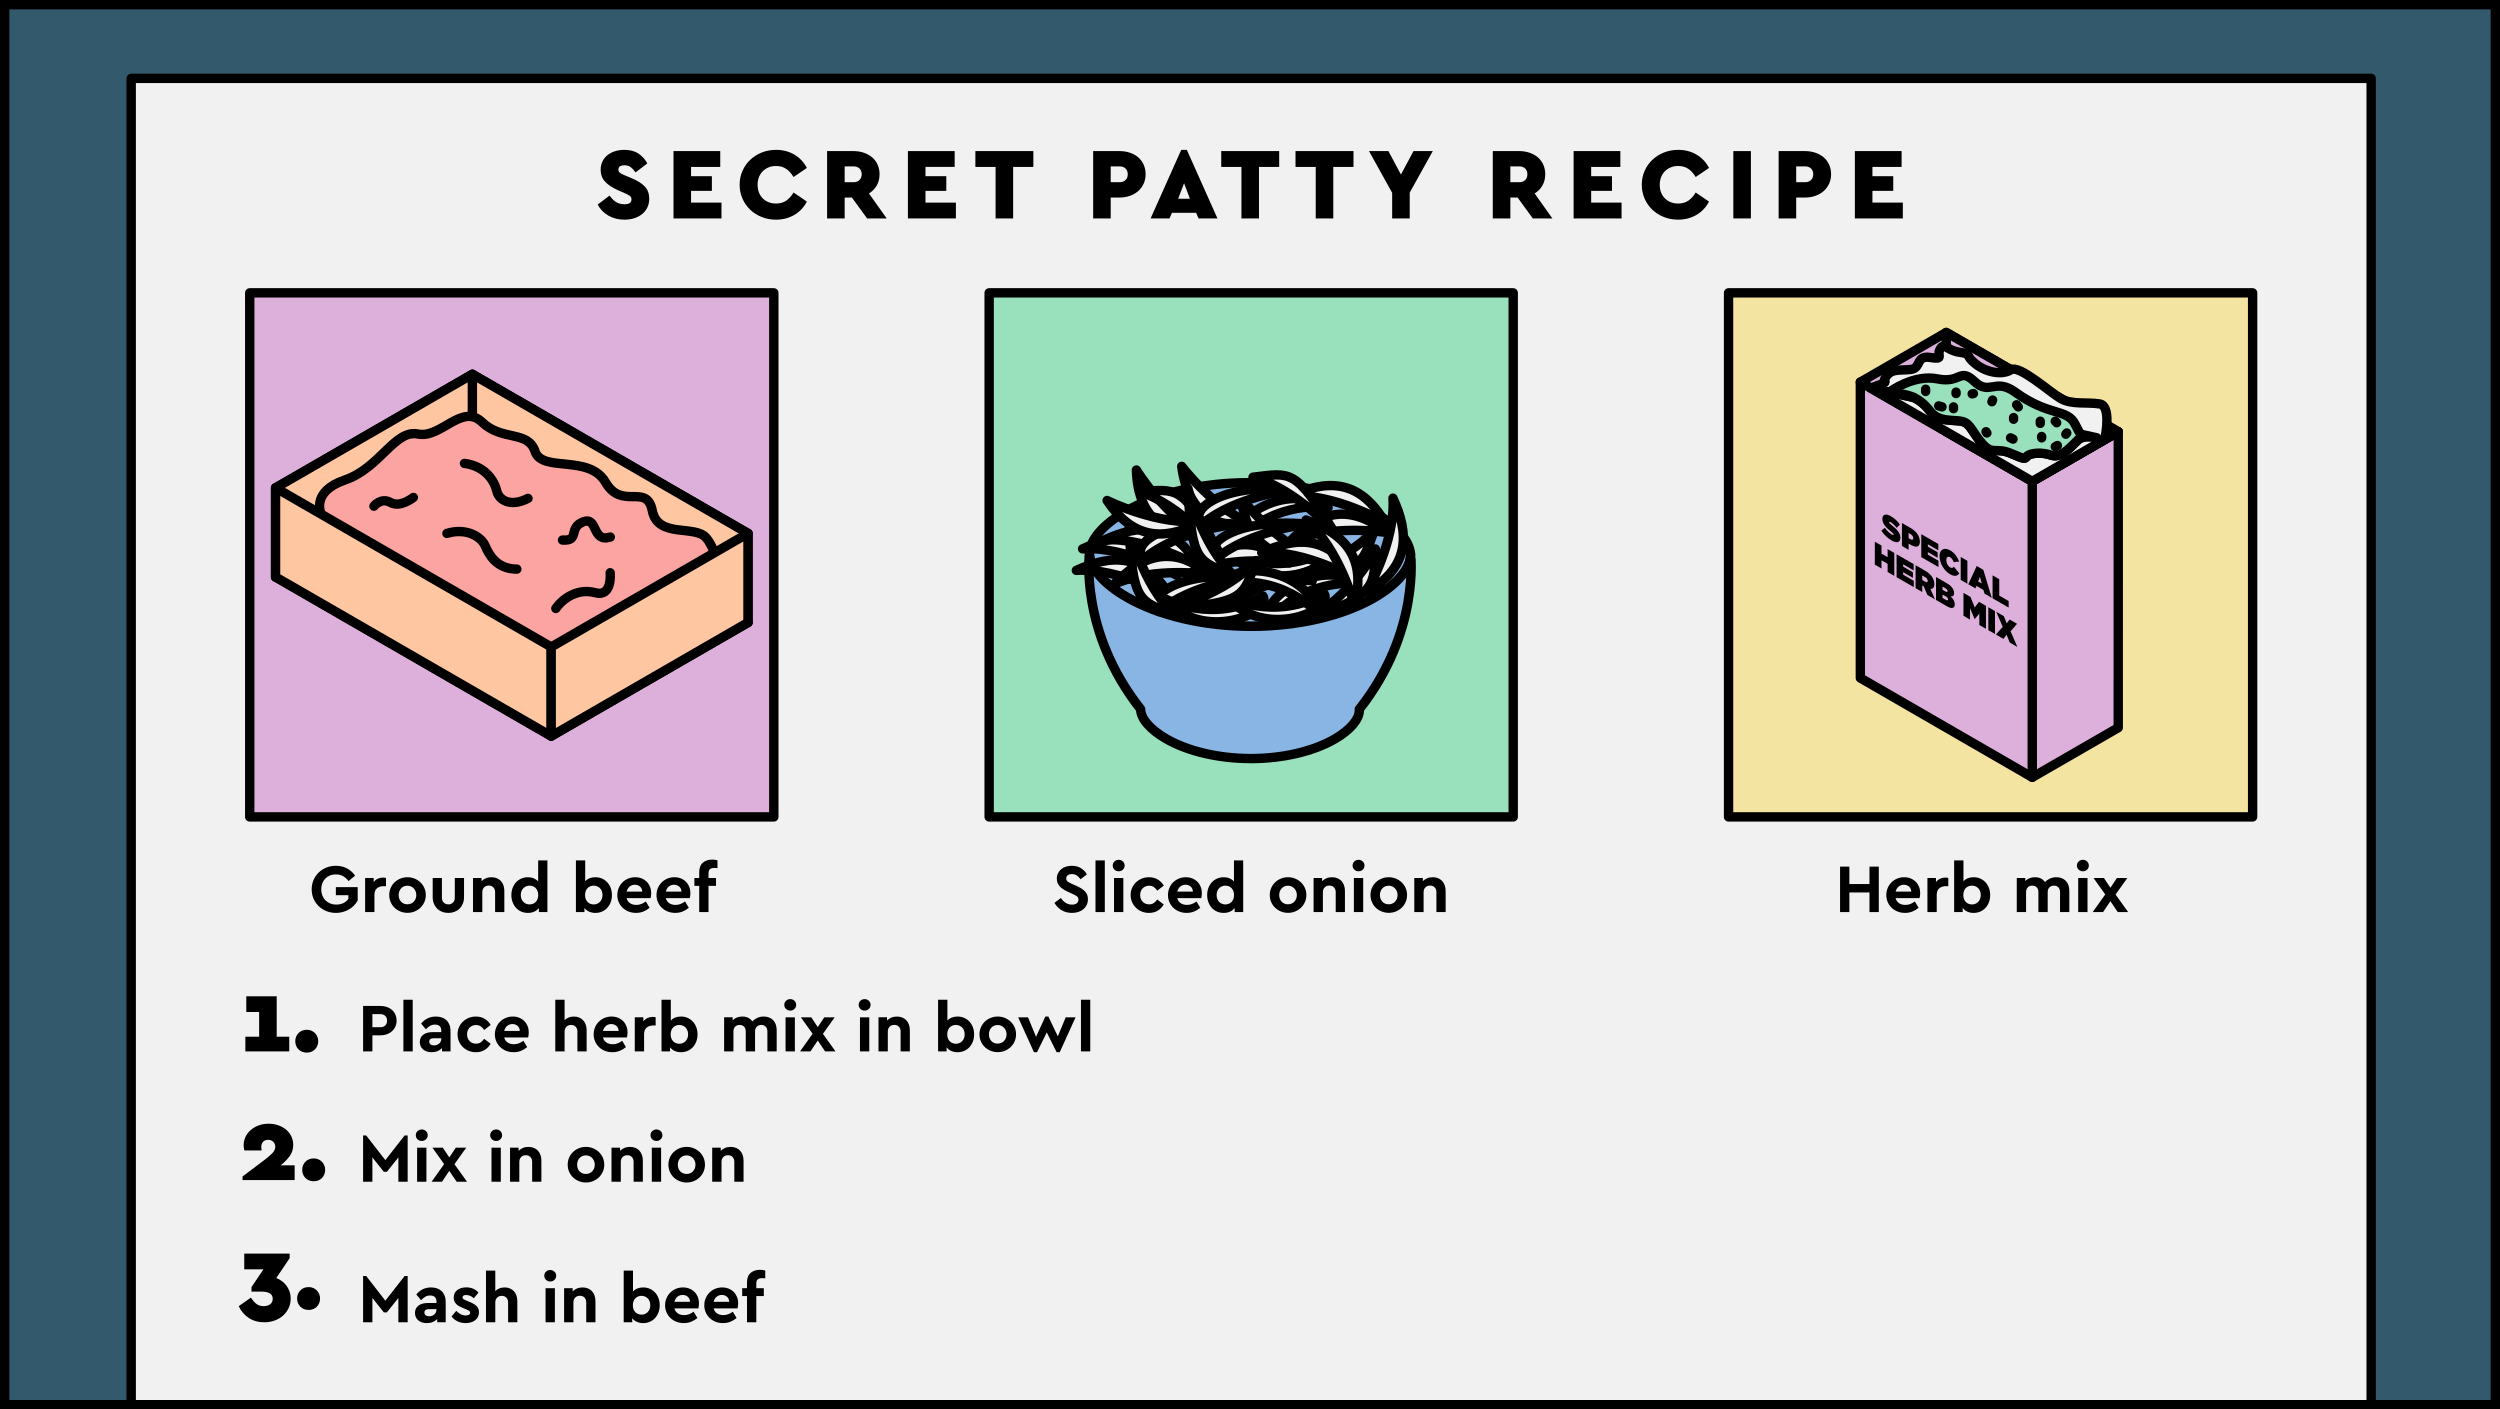 <?xml version="1.0" encoding="utf-8"?>
<!-- Generator: Adobe Illustrator 26.2.1, SVG Export Plug-In . SVG Version: 6.00 Build 0)  -->
<svg version="1.1" xmlns="http://www.w3.org/2000/svg" xmlns:xlink="http://www.w3.org/1999/xlink" x="0px" y="0px"
	 viewBox="0 0 800 451" enable-background="new 0 0 800 451" xml:space="preserve">
<rect x="0" y="0" width="800" height="451" fill="#808080" stroke="none"/>
<g id="Layer_4" display="none">
</g>
<g id="restaurant_walls">
</g>
<g id="restaurant_floor">
</g>
<g id="tables">
</g>
<g id="fence">
</g>
<g id="reception">
</g>
<g id="kitchen_floor_00000054956652455305707380000000205848265920542856_">
</g>
<g id="guides">
</g>
<g id="walls">
</g>
<g id="Layer_15" display="none">
</g>
<g id="kitchen">
</g>
<g id="people">
	
		<polyline fill="#F1F1F2" stroke="#000000" stroke-width="3" stroke-linecap="round" stroke-linejoin="round" stroke-miterlimit="10" points="
		-117.328,-429.992 968.871,-1057.13 2937.671,79.53 	"/>
	<rect fill="#33596D" width="800" height="451"/>
	<g>
		
			<polyline fill="#F1F1F2" stroke="#000000" stroke-width="3" stroke-linecap="round" stroke-linejoin="round" stroke-miterlimit="10" points="
			41.983,451 41.983,25.08 758.773,25.08 758.773,451 		"/>
		<g>
			<path d="M199.751,47.956c1.894,0,3.439,0.414,4.637,1.241s2.111,1.861,2.743,3.102l-3.755,2.874
				c-0.501-0.718-1.013-1.278-1.535-1.682c-0.522-0.402-1.197-0.604-2.024-0.604c-0.566,0-1.029,0.104-1.389,0.311
				c-0.358,0.207-0.538,0.561-0.538,1.062c0,0.414,0.141,0.74,0.424,0.979c0.283,0.24,0.762,0.501,1.438,0.784l2.481,1.045
				c1.807,0.762,3.179,1.639,4.115,2.629c0.936,0.99,1.404,2.28,1.404,3.87c0,1.066-0.202,2.014-0.604,2.841
				c-0.403,0.827-0.963,1.529-1.682,2.106s-1.557,1.018-2.515,1.322s-1.992,0.457-3.103,0.457c-1.981,0-3.718-0.44-5.209-1.322
				s-2.618-2.052-3.38-3.511l3.788-2.874c0.262,0.349,0.544,0.691,0.85,1.029c0.305,0.338,0.647,0.637,1.028,0.897
				c0.381,0.262,0.811,0.469,1.29,0.621c0.479,0.152,1.023,0.229,1.633,0.229c1.48,0,2.221-0.522,2.221-1.567
				c0-0.501-0.175-0.877-0.522-1.127c-0.349-0.25-0.903-0.539-1.666-0.865l-2.22-0.98c-1.721-0.762-3.06-1.653-4.018-2.678
				c-0.958-1.022-1.437-2.296-1.437-3.82c0-0.958,0.185-1.829,0.555-2.612c0.37-0.784,0.893-1.454,1.568-2.009
				c0.674-0.556,1.475-0.985,2.399-1.29C197.655,48.108,198.662,47.956,199.751,47.956z"/>
			<path d="M230.48,53.409h-9.34v2.973h6.662v4.702h-6.662v3.756h9.731v5.062h-15.349V48.347h14.957V53.409z"/>
			<path d="M248.344,47.956c2.177,0,4.12,0.501,5.83,1.502c1.708,1.002,3.053,2.428,4.033,4.278l-4.278,2.906
				c-0.653-1.11-1.432-1.976-2.335-2.596c-0.904-0.621-1.998-0.932-3.282-0.932c-0.849,0-1.633,0.147-2.352,0.441
				c-0.718,0.294-1.339,0.702-1.861,1.225s-0.931,1.154-1.225,1.895s-0.44,1.567-0.44,2.481s0.146,1.736,0.44,2.466
				s0.702,1.355,1.225,1.878s1.144,0.925,1.861,1.208c0.719,0.283,1.503,0.425,2.352,0.425c1.284,0,2.378-0.311,3.282-0.931
				c0.903-0.621,1.682-1.486,2.335-2.597l4.278,2.906c-0.98,1.851-2.33,3.277-4.05,4.278c-1.721,1.002-3.669,1.502-5.846,1.502
				c-1.633,0-3.157-0.283-4.572-0.849c-1.415-0.566-2.645-1.35-3.69-2.352c-1.045-1.001-1.866-2.183-2.465-3.543
				c-0.6-1.36-0.898-2.836-0.898-4.425c0-1.59,0.299-3.064,0.898-4.426c0.599-1.36,1.426-2.541,2.481-3.543
				c1.056-1.001,2.291-1.785,3.707-2.352C245.187,48.239,246.711,47.956,248.344,47.956z"/>
			<path d="M273.13,48.347c1.176,0,2.275,0.175,3.299,0.522c1.022,0.349,1.904,0.839,2.645,1.47c0.74,0.632,1.323,1.41,1.748,2.335
				c0.424,0.926,0.637,1.954,0.637,3.086c0,1.372-0.306,2.58-0.915,3.625s-1.437,1.884-2.481,2.515l5.682,8.001h-6.27l-4.866-6.694
				h-2.318v6.694h-5.617V48.347H273.13z M270.289,53.246v5.062h2.874c0.783,0,1.409-0.234,1.878-0.702
				c0.468-0.469,0.701-1.083,0.701-1.846c0-0.762-0.233-1.371-0.701-1.829c-0.469-0.457-1.095-0.686-1.878-0.686H270.289z"/>
			<path d="M305.493,53.409h-9.34v2.973h6.662v4.702h-6.662v3.756h9.731v5.062h-15.349V48.347h14.957V53.409z"/>
			<path d="M330.672,53.409h-6.467v16.492h-5.616V53.409h-6.467v-5.062h18.55V53.409z"/>
			<path d="M358.267,48.347c1.176,0,2.275,0.175,3.299,0.522c1.022,0.349,1.904,0.839,2.645,1.47c0.74,0.632,1.323,1.41,1.748,2.335
				c0.424,0.926,0.637,1.954,0.637,3.086c0,1.11-0.213,2.123-0.637,3.037c-0.425,0.914-1.008,1.698-1.748,2.352
				s-1.622,1.159-2.645,1.519c-1.023,0.359-2.123,0.539-3.299,0.539h-2.841v6.694h-5.617V48.347H358.267z M355.426,53.246v5.062
				h2.874c0.783,0,1.409-0.234,1.878-0.702c0.468-0.469,0.701-1.083,0.701-1.846c0-0.762-0.233-1.371-0.701-1.829
				c-0.469-0.457-1.095-0.686-1.878-0.686H355.426z"/>
			<path d="M389.585,69.901h-6.042l-0.784-1.796h-7.739l-0.784,1.796h-6.041l9.797-21.945h1.796L389.585,69.901z M377.012,63.598
				h3.756l-1.862-4.964L377.012,63.598z"/>
			<path d="M409.343,53.409h-6.467v16.492h-5.616V53.409h-6.467v-5.062h18.55V53.409z"/>
			<path d="M433.116,53.409h-6.467v16.492h-5.616V53.409h-6.467v-5.062h18.55V53.409z"/>
			<path d="M451.11,61.639v8.262h-5.617v-8.197l-7.413-13.356h6.205l4.017,7.511l4.017-7.511h6.172L451.11,61.639z"/>
			<path d="M486.15,48.347c1.176,0,2.275,0.175,3.299,0.522c1.022,0.349,1.904,0.839,2.645,1.47c0.74,0.632,1.323,1.41,1.748,2.335
				c0.424,0.926,0.637,1.954,0.637,3.086c0,1.372-0.306,2.58-0.915,3.625s-1.437,1.884-2.481,2.515l5.682,8.001h-6.27l-4.866-6.694
				h-2.318v6.694h-5.617V48.347H486.15z M483.31,53.246v5.062h2.874c0.783,0,1.409-0.234,1.878-0.702
				c0.468-0.469,0.701-1.083,0.701-1.846c0-0.762-0.233-1.371-0.701-1.829c-0.469-0.457-1.095-0.686-1.878-0.686H483.31z"/>
			<path d="M518.514,53.409h-9.34v2.973h6.662v4.702h-6.662v3.756h9.731v5.062h-15.349V48.347h14.957V53.409z"/>
			<path d="M537.03,47.956c2.177,0,4.12,0.501,5.83,1.502c1.708,1.002,3.053,2.428,4.033,4.278l-4.278,2.906
				c-0.653-1.11-1.432-1.976-2.335-2.596c-0.904-0.621-1.998-0.932-3.282-0.932c-0.849,0-1.633,0.147-2.352,0.441
				c-0.718,0.294-1.339,0.702-1.861,1.225s-0.931,1.154-1.225,1.895s-0.44,1.567-0.44,2.481s0.146,1.736,0.44,2.466
				s0.702,1.355,1.225,1.878s1.144,0.925,1.861,1.208c0.719,0.283,1.503,0.425,2.352,0.425c1.284,0,2.378-0.311,3.282-0.931
				c0.903-0.621,1.682-1.486,2.335-2.597l4.278,2.906c-0.98,1.851-2.33,3.277-4.05,4.278c-1.721,1.002-3.669,1.502-5.846,1.502
				c-1.633,0-3.157-0.283-4.572-0.849c-1.415-0.566-2.645-1.35-3.69-2.352c-1.045-1.001-1.866-2.183-2.465-3.543
				c-0.6-1.36-0.898-2.836-0.898-4.425c0-1.59,0.299-3.064,0.898-4.426c0.599-1.36,1.426-2.541,2.481-3.543
				c1.056-1.001,2.291-1.785,3.707-2.352C533.874,48.239,535.397,47.956,537.03,47.956z"/>
			<path d="M560.282,69.901h-5.617V48.347h5.617V69.901z"/>
			<path d="M577.622,48.347c1.176,0,2.275,0.175,3.299,0.522c1.022,0.349,1.904,0.839,2.645,1.47c0.74,0.632,1.323,1.41,1.748,2.335
				c0.424,0.926,0.637,1.954,0.637,3.086c0,1.11-0.213,2.123-0.637,3.037c-0.425,0.914-1.008,1.698-1.748,2.352
				s-1.622,1.159-2.645,1.519c-1.023,0.359-2.123,0.539-3.299,0.539h-2.841v6.694h-5.617V48.347H577.622z M574.781,53.246v5.062
				h2.874c0.783,0,1.409-0.234,1.878-0.702c0.468-0.469,0.701-1.083,0.701-1.846c0-0.762-0.233-1.371-0.701-1.829
				c-0.469-0.457-1.095-0.686-1.878-0.686H574.781z"/>
			<path d="M608.516,53.409h-9.34v2.973h6.662v4.702h-6.662v3.756h9.731v5.062h-15.349V48.347h14.957V53.409z"/>
		</g>
		<g>
			<path d="M342.977,277.054c1.161,0,2.149,0.262,2.965,0.783c0.816,0.521,1.437,1.179,1.863,1.973l-2.028,1.564
				c-0.353-0.528-0.753-0.939-1.201-1.234c-0.448-0.293-0.974-0.44-1.576-0.44c-0.5,0-0.926,0.114-1.278,0.342
				s-0.529,0.584-0.529,1.069c0,0.426,0.146,0.749,0.441,0.97c0.293,0.221,0.712,0.455,1.256,0.705l1.653,0.728
				c1.146,0.515,2.031,1.091,2.656,1.73s0.937,1.48,0.937,2.524c0,0.676-0.132,1.285-0.396,1.829s-0.625,1.003-1.08,1.378
				c-0.456,0.375-0.992,0.661-1.609,0.859s-1.286,0.298-2.006,0.298c-1.278,0-2.399-0.294-3.361-0.882
				c-0.963-0.588-1.716-1.367-2.26-2.337l2.05-1.543c0.191,0.279,0.404,0.544,0.64,0.794s0.496,0.474,0.782,0.672
				c0.287,0.198,0.606,0.356,0.959,0.475c0.353,0.117,0.75,0.176,1.19,0.176c0.646,0,1.149-0.14,1.51-0.419
				c0.36-0.278,0.54-0.676,0.54-1.19c0-0.47-0.161-0.822-0.484-1.058s-0.779-0.485-1.367-0.75l-1.543-0.705
				c-0.515-0.234-0.988-0.488-1.422-0.761c-0.434-0.271-0.805-0.576-1.113-0.914s-0.551-0.713-0.727-1.125
				c-0.177-0.411-0.265-0.874-0.265-1.389c0-0.632,0.124-1.201,0.374-1.708s0.588-0.94,1.015-1.301
				c0.426-0.359,0.933-0.636,1.521-0.826C341.669,277.15,342.301,277.054,342.977,277.054z"/>
			<path d="M353.536,291.868h-2.977v-16.532h2.977V291.868z"/>
			<path d="M357.988,275.136c0.515,0,0.959,0.177,1.334,0.529s0.562,0.794,0.562,1.323c0,0.514-0.188,0.947-0.562,1.3
				s-0.819,0.529-1.334,0.529c-0.528,0-0.98-0.177-1.355-0.529s-0.562-0.786-0.562-1.3c0-0.529,0.188-0.971,0.562-1.323
				S357.46,275.136,357.988,275.136z M359.466,291.868h-2.977v-10.911h2.977V291.868z"/>
			<path d="M367.666,280.713c1.087,0,2.031,0.243,2.832,0.728c0.801,0.485,1.437,1.14,1.907,1.962l-2.072,1.609
				c-0.323-0.47-0.691-0.853-1.103-1.146s-0.926-0.44-1.543-0.44c-0.426,0-0.812,0.077-1.157,0.231s-0.643,0.363-0.893,0.628
				s-0.444,0.577-0.584,0.937c-0.14,0.36-0.21,0.754-0.21,1.18c0,0.427,0.07,0.823,0.21,1.19s0.334,0.684,0.584,0.948
				c0.25,0.264,0.547,0.474,0.893,0.628s0.731,0.231,1.157,0.231c0.617,0,1.132-0.146,1.543-0.441
				c0.411-0.293,0.771-0.668,1.08-1.124l2.072,1.587c-0.455,0.823-1.084,1.481-1.885,1.974s-1.745,0.738-2.832,0.738
				c-0.823,0-1.591-0.147-2.304-0.441c-0.713-0.293-1.334-0.697-1.863-1.212c-0.528-0.515-0.944-1.12-1.245-1.818
				c-0.302-0.698-0.452-1.451-0.452-2.26c0-0.808,0.15-1.558,0.452-2.248c0.301-0.691,0.717-1.29,1.245-1.797
				c0.529-0.507,1.15-0.907,1.863-1.201S366.843,280.713,367.666,280.713z"/>
			<path d="M379.48,280.713c0.764,0,1.462,0.133,2.095,0.397c0.631,0.264,1.171,0.624,1.62,1.08
				c0.448,0.455,0.793,0.991,1.036,1.608c0.242,0.617,0.363,1.279,0.363,1.984c0,0.309-0.022,0.61-0.066,0.903
				c-0.044,0.295-0.088,0.537-0.132,0.728h-7.671c0.19,0.706,0.558,1.242,1.102,1.609s1.213,0.551,2.006,0.551
				c0.588,0,1.128-0.099,1.62-0.297s0.967-0.467,1.422-0.805l1.213,2.028c-0.617,0.514-1.286,0.914-2.006,1.201
				c-0.721,0.286-1.499,0.43-2.337,0.43c-0.867,0-1.668-0.147-2.402-0.441c-0.735-0.293-1.367-0.697-1.896-1.212
				c-0.528-0.515-0.944-1.117-1.245-1.808c-0.302-0.69-0.452-1.44-0.452-2.248c0-0.809,0.147-1.558,0.441-2.249
				c0.294-0.69,0.697-1.293,1.212-1.808c0.515-0.514,1.121-0.918,1.819-1.212C377.919,280.861,378.672,280.713,379.48,280.713z
				 M379.37,283.117c-0.646,0-1.205,0.194-1.675,0.584c-0.471,0.39-0.794,0.93-0.97,1.62h5.004c-0.03-0.705-0.272-1.249-0.728-1.631
				C380.546,283.307,380.002,283.117,379.37,283.117z"/>
			<path d="M397.82,291.868h-2.733v-1.322c-0.383,0.515-0.871,0.907-1.466,1.179c-0.596,0.272-1.275,0.408-2.039,0.408
				c-0.779,0-1.492-0.144-2.139-0.43c-0.646-0.287-1.201-0.684-1.664-1.19s-0.826-1.109-1.091-1.808s-0.397-1.458-0.397-2.281
				s0.133-1.584,0.397-2.282c0.265-0.697,0.631-1.3,1.102-1.808c0.471-0.507,1.028-0.903,1.676-1.19
				c0.646-0.286,1.352-0.43,2.116-0.43c0.69,0,1.314,0.118,1.873,0.353c0.559,0.235,1.029,0.566,1.411,0.992v-6.723h2.954V291.868z
				 M392.11,283.403c-0.382,0-0.742,0.07-1.08,0.21s-0.636,0.338-0.893,0.595c-0.257,0.258-0.459,0.573-0.606,0.948
				c-0.146,0.374-0.22,0.79-0.22,1.245c0,0.471,0.073,0.89,0.22,1.257c0.147,0.367,0.346,0.683,0.596,0.947s0.547,0.467,0.893,0.606
				s0.709,0.209,1.091,0.209c0.338,0,0.673-0.059,1.004-0.176c0.33-0.117,0.628-0.298,0.893-0.54s0.478-0.551,0.639-0.926
				c0.162-0.375,0.243-0.827,0.243-1.355c0-0.515-0.081-0.963-0.243-1.345c-0.161-0.382-0.371-0.698-0.628-0.948
				s-0.551-0.434-0.882-0.551C392.806,283.461,392.464,283.403,392.11,283.403z"/>
			<path d="M412.171,280.713c0.808,0,1.568,0.147,2.281,0.441s1.334,0.694,1.863,1.201c0.528,0.507,0.947,1.105,1.256,1.797
				c0.309,0.69,0.463,1.44,0.463,2.248c0,0.809-0.154,1.562-0.463,2.26s-0.728,1.3-1.256,1.808c-0.529,0.507-1.15,0.907-1.863,1.201
				s-1.474,0.44-2.281,0.44c-0.809,0-1.568-0.146-2.281-0.44s-1.334-0.694-1.863-1.201c-0.528-0.508-0.944-1.109-1.245-1.808
				c-0.302-0.698-0.452-1.451-0.452-2.26c0-0.808,0.15-1.558,0.452-2.248c0.301-0.691,0.717-1.29,1.245-1.797
				c0.529-0.507,1.146-0.907,1.853-1.201C410.584,280.861,411.348,280.713,412.171,280.713z M412.171,283.425
				c-0.838,0-1.518,0.283-2.039,0.849s-0.782,1.282-0.782,2.149s0.261,1.576,0.782,2.127s1.201,0.826,2.039,0.826
				c0.396,0,0.768-0.073,1.113-0.22c0.345-0.147,0.643-0.354,0.893-0.617c0.25-0.265,0.448-0.577,0.596-0.938
				c0.146-0.359,0.22-0.753,0.22-1.179c0-0.427-0.073-0.823-0.22-1.19c-0.147-0.367-0.346-0.684-0.596-0.948
				s-0.548-0.474-0.893-0.628C412.938,283.502,412.567,283.425,412.171,283.425z"/>
			<path d="M426.257,280.713c0.632,0,1.205,0.107,1.719,0.32c0.515,0.213,0.948,0.511,1.301,0.893s0.625,0.841,0.815,1.378
				c0.191,0.536,0.287,1.135,0.287,1.796v6.768h-2.954v-6.37c0-0.632-0.184-1.143-0.551-1.532s-0.859-0.584-1.478-0.584
				c-0.617,0-1.116,0.194-1.498,0.584c-0.383,0.39-0.573,0.9-0.573,1.532v6.37h-2.977v-10.911h2.733v1.014
				c0.382-0.382,0.838-0.687,1.367-0.915C424.979,280.828,425.58,280.713,426.257,280.713z"/>
			<path d="M434.742,275.136c0.515,0,0.959,0.177,1.334,0.529s0.562,0.794,0.562,1.323c0,0.514-0.188,0.947-0.562,1.3
				s-0.819,0.529-1.334,0.529c-0.528,0-0.98-0.177-1.355-0.529s-0.562-0.786-0.562-1.3c0-0.529,0.188-0.971,0.562-1.323
				S434.214,275.136,434.742,275.136z M436.22,291.868h-2.977v-10.911h2.977V291.868z"/>
			<path d="M444.397,280.713c0.808,0,1.568,0.147,2.281,0.441s1.334,0.694,1.863,1.201c0.528,0.507,0.947,1.105,1.256,1.797
				c0.309,0.69,0.463,1.44,0.463,2.248c0,0.809-0.154,1.562-0.463,2.26s-0.728,1.3-1.256,1.808c-0.529,0.507-1.15,0.907-1.863,1.201
				s-1.474,0.44-2.281,0.44c-0.809,0-1.568-0.146-2.281-0.44s-1.334-0.694-1.863-1.201c-0.528-0.508-0.944-1.109-1.245-1.808
				c-0.302-0.698-0.452-1.451-0.452-2.26c0-0.808,0.15-1.558,0.452-2.248c0.301-0.691,0.717-1.29,1.245-1.797
				c0.529-0.507,1.146-0.907,1.853-1.201C442.811,280.861,443.574,280.713,444.397,280.713z M444.397,283.425
				c-0.838,0-1.518,0.283-2.039,0.849s-0.782,1.282-0.782,2.149s0.261,1.576,0.782,2.127s1.201,0.826,2.039,0.826
				c0.396,0,0.768-0.073,1.113-0.22c0.345-0.147,0.643-0.354,0.893-0.617c0.25-0.265,0.448-0.577,0.596-0.938
				c0.146-0.359,0.22-0.753,0.22-1.179c0-0.427-0.073-0.823-0.22-1.19c-0.147-0.367-0.346-0.684-0.596-0.948
				s-0.548-0.474-0.893-0.628C445.165,283.502,444.794,283.425,444.397,283.425z"/>
			<path d="M458.483,280.713c0.632,0,1.205,0.107,1.719,0.32c0.515,0.213,0.948,0.511,1.301,0.893s0.625,0.841,0.815,1.378
				c0.191,0.536,0.287,1.135,0.287,1.796v6.768h-2.954v-6.37c0-0.632-0.184-1.143-0.551-1.532s-0.859-0.584-1.478-0.584
				c-0.617,0-1.116,0.194-1.498,0.584c-0.383,0.39-0.573,0.9-0.573,1.532v6.37h-2.977v-10.911h2.733v1.014
				c0.382-0.382,0.838-0.687,1.367-0.915C457.205,280.828,457.807,280.713,458.483,280.713z"/>
		</g>
		<g>
			<path d="M601.213,291.868h-2.976v-6.282h-6.437v6.282h-2.976v-14.549h2.976v5.577h6.437v-5.577h2.976V291.868z"/>
			<path d="M609.348,280.713c0.764,0,1.462,0.133,2.095,0.397c0.631,0.264,1.171,0.624,1.62,1.08
				c0.448,0.455,0.793,0.991,1.036,1.608c0.242,0.617,0.363,1.279,0.363,1.984c0,0.309-0.022,0.61-0.066,0.903
				c-0.044,0.295-0.088,0.537-0.132,0.728h-7.671c0.19,0.706,0.558,1.242,1.102,1.609s1.213,0.551,2.006,0.551
				c0.588,0,1.128-0.099,1.62-0.297s0.967-0.467,1.422-0.805l1.213,2.028c-0.617,0.514-1.286,0.914-2.006,1.201
				c-0.721,0.286-1.499,0.43-2.337,0.43c-0.867,0-1.668-0.147-2.402-0.441c-0.735-0.293-1.367-0.697-1.896-1.212
				c-0.528-0.515-0.944-1.117-1.245-1.808c-0.302-0.69-0.452-1.44-0.452-2.248c0-0.809,0.147-1.558,0.441-2.249
				c0.294-0.69,0.697-1.293,1.212-1.808c0.515-0.514,1.121-0.918,1.819-1.212C607.786,280.861,608.539,280.713,609.348,280.713z
				 M609.237,283.117c-0.646,0-1.205,0.194-1.675,0.584c-0.471,0.39-0.794,0.93-0.97,1.62h5.004
				c-0.03-0.705-0.272-1.249-0.728-1.631C610.413,283.307,609.869,283.117,609.237,283.117z"/>
			<path d="M622.507,280.824c0.367,0,0.684,0.044,0.948,0.133v2.623h-0.794c-0.853,0-1.551,0.228-2.094,0.683
				c-0.544,0.456-0.815,1.177-0.815,2.161v5.444h-2.977v-10.911h2.733v1.3c0.367-0.47,0.809-0.826,1.323-1.068
				C621.346,280.945,621.904,280.824,622.507,280.824z"/>
			<path d="M628.305,282.014c0.778-0.867,1.866-1.301,3.262-1.301c0.765,0,1.47,0.144,2.116,0.43
				c0.646,0.287,1.205,0.684,1.676,1.19c0.47,0.508,0.838,1.11,1.103,1.808c0.264,0.698,0.396,1.459,0.396,2.282
				s-0.133,1.583-0.396,2.281c-0.265,0.698-0.629,1.301-1.092,1.808s-1.021,0.903-1.675,1.19c-0.654,0.286-1.363,0.43-2.128,0.43
				c-0.749,0-1.425-0.136-2.027-0.408c-0.603-0.271-1.096-0.664-1.478-1.179v1.322h-2.733v-16.532h2.977V282.014z M631.038,283.403
				c-0.354,0-0.694,0.059-1.025,0.177c-0.331,0.117-0.628,0.301-0.893,0.551s-0.474,0.566-0.628,0.948s-0.231,0.83-0.231,1.345
				c0,0.528,0.08,0.98,0.242,1.355c0.161,0.375,0.371,0.684,0.628,0.926s0.551,0.423,0.882,0.54s0.672,0.176,1.025,0.176
				c0.382,0,0.741-0.069,1.08-0.209c0.338-0.14,0.635-0.342,0.893-0.606c0.257-0.265,0.459-0.58,0.606-0.947
				c0.146-0.367,0.22-0.786,0.22-1.257c0-0.455-0.073-0.871-0.22-1.245c-0.147-0.375-0.35-0.69-0.606-0.948
				c-0.258-0.257-0.555-0.455-0.893-0.595C631.779,283.473,631.42,283.403,631.038,283.403z"/>
			<path d="M658.062,280.713c0.646,0,1.227,0.107,1.741,0.32s0.948,0.511,1.301,0.893s0.621,0.841,0.805,1.378
				c0.184,0.536,0.275,1.135,0.275,1.796v6.768h-2.976v-6.349c0-0.661-0.177-1.18-0.529-1.554c-0.353-0.375-0.823-0.562-1.41-0.562
				c-0.604,0-1.088,0.188-1.455,0.562c-0.368,0.374-0.552,0.87-0.552,1.487v6.415h-2.976v-6.349c0-0.661-0.176-1.18-0.529-1.554
				c-0.353-0.375-0.83-0.562-1.433-0.562s-1.084,0.188-1.443,0.562c-0.36,0.374-0.54,0.893-0.54,1.554v6.349h-2.977v-10.911h2.733
				v0.97c0.367-0.382,0.809-0.68,1.323-0.893c0.514-0.213,1.102-0.32,1.764-0.32c0.734,0,1.37,0.137,1.906,0.408
				c0.536,0.272,0.974,0.658,1.312,1.157c0.426-0.47,0.948-0.849,1.565-1.136C656.586,280.857,657.283,280.713,658.062,280.713z"/>
			<path d="M666.527,275.136c0.515,0,0.959,0.177,1.334,0.529s0.562,0.794,0.562,1.323c0,0.514-0.188,0.947-0.562,1.3
				s-0.819,0.529-1.334,0.529c-0.528,0-0.98-0.177-1.355-0.529s-0.562-0.786-0.562-1.3c0-0.529,0.188-0.971,0.562-1.323
				S665.999,275.136,666.527,275.136z M668.005,291.868h-2.977v-10.911h2.977V291.868z"/>
			<path d="M676.977,286.247l4.033,5.621h-3.328l-2.358-3.482l-2.337,3.482h-3.328l4.012-5.644l-3.748-5.268h3.329l2.072,3.13
				l2.094-3.13h3.329L676.977,286.247z"/>
		</g>
		<g>
			<path d="M121.681,321.898c0.764,0,1.466,0.11,2.105,0.331c0.639,0.22,1.19,0.536,1.653,0.947c0.463,0.412,0.822,0.908,1.08,1.488
				c0.257,0.581,0.386,1.224,0.386,1.929s-0.129,1.345-0.386,1.918c-0.258,0.573-0.617,1.069-1.08,1.488
				c-0.463,0.418-1.015,0.742-1.653,0.97c-0.64,0.228-1.342,0.342-2.105,0.342h-2.513v5.136h-2.976v-14.549H121.681z
				 M119.168,324.521v4.188h2.491c0.705,0,1.248-0.194,1.631-0.584c0.382-0.39,0.573-0.9,0.573-1.532
				c0-0.617-0.191-1.116-0.573-1.499c-0.383-0.382-0.926-0.573-1.631-0.573H119.168z"/>
			<path d="M132.063,336.447h-2.977v-16.532h2.977V336.447z"/>
			<path d="M139.492,325.292c0.69,0,1.322,0.1,1.896,0.298s1.065,0.492,1.477,0.882s0.731,0.874,0.959,1.455
				c0.228,0.58,0.342,1.26,0.342,2.039v6.48h-2.711v-1.058c-0.383,0.411-0.856,0.734-1.422,0.97
				c-0.566,0.234-1.209,0.353-1.929,0.353c-0.589,0-1.117-0.085-1.588-0.254c-0.47-0.169-0.867-0.396-1.19-0.683
				c-0.323-0.287-0.569-0.629-0.738-1.025s-0.253-0.83-0.253-1.301c0-0.999,0.37-1.777,1.113-2.337
				c0.741-0.558,1.752-0.837,3.03-0.837h2.733v-0.485c0-0.603-0.169-1.072-0.507-1.411c-0.338-0.338-0.853-0.507-1.543-0.507
				c-0.573,0-1.084,0.133-1.532,0.397c-0.448,0.264-0.9,0.632-1.355,1.102l-1.521-1.829
				C135.987,326.042,137.566,325.292,139.492,325.292z M138.896,334.529c0.646,0,1.194-0.198,1.643-0.595
				c0.448-0.397,0.672-0.919,0.672-1.565v-0.132h-2.336c-1.015,0-1.521,0.367-1.521,1.102c0,0.383,0.144,0.677,0.43,0.882
				C138.07,334.426,138.441,334.529,138.896,334.529z"/>
			<path d="M152.277,325.292c1.087,0,2.031,0.243,2.832,0.728c0.801,0.485,1.437,1.14,1.907,1.962l-2.072,1.609
				c-0.323-0.47-0.691-0.853-1.103-1.146s-0.926-0.44-1.543-0.44c-0.426,0-0.812,0.077-1.157,0.231s-0.643,0.363-0.893,0.628
				s-0.444,0.577-0.584,0.937c-0.14,0.36-0.21,0.754-0.21,1.18c0,0.427,0.07,0.823,0.21,1.19s0.334,0.684,0.584,0.948
				c0.25,0.264,0.547,0.474,0.893,0.628s0.731,0.231,1.157,0.231c0.617,0,1.132-0.146,1.543-0.441
				c0.411-0.293,0.771-0.668,1.08-1.124l2.072,1.587c-0.455,0.823-1.084,1.481-1.885,1.974s-1.745,0.738-2.832,0.738
				c-0.823,0-1.591-0.147-2.304-0.441c-0.713-0.293-1.334-0.697-1.863-1.212c-0.528-0.515-0.944-1.12-1.245-1.818
				c-0.302-0.698-0.452-1.451-0.452-2.26c0-0.808,0.15-1.558,0.452-2.248c0.301-0.691,0.717-1.29,1.245-1.797
				c0.529-0.507,1.15-0.907,1.863-1.201S151.454,325.292,152.277,325.292z"/>
			<path d="M164.092,325.292c0.764,0,1.462,0.133,2.095,0.397c0.631,0.264,1.171,0.624,1.62,1.08
				c0.448,0.455,0.793,0.991,1.036,1.608c0.242,0.617,0.363,1.279,0.363,1.984c0,0.309-0.022,0.61-0.066,0.903
				c-0.044,0.295-0.088,0.537-0.132,0.728h-7.671c0.19,0.706,0.558,1.242,1.102,1.609s1.213,0.551,2.006,0.551
				c0.588,0,1.128-0.099,1.62-0.297s0.967-0.467,1.422-0.805l1.213,2.028c-0.617,0.514-1.286,0.914-2.006,1.201
				c-0.721,0.286-1.499,0.43-2.337,0.43c-0.867,0-1.668-0.147-2.402-0.441c-0.735-0.293-1.367-0.697-1.896-1.212
				c-0.528-0.515-0.944-1.117-1.245-1.808c-0.302-0.69-0.452-1.44-0.452-2.248c0-0.809,0.147-1.558,0.441-2.249
				c0.294-0.69,0.697-1.293,1.212-1.808c0.515-0.514,1.121-0.918,1.819-1.212C162.53,325.44,163.283,325.292,164.092,325.292z
				 M163.981,327.696c-0.646,0-1.205,0.194-1.675,0.584c-0.471,0.39-0.794,0.93-0.97,1.62h5.004
				c-0.03-0.705-0.272-1.249-0.728-1.631C165.157,327.886,164.613,327.696,163.981,327.696z"/>
			<path d="M180.669,326.461c0.367-0.367,0.801-0.654,1.3-0.86c0.5-0.205,1.065-0.309,1.698-0.309c0.617,0,1.175,0.107,1.675,0.32
				c0.499,0.213,0.926,0.511,1.278,0.893s0.625,0.841,0.815,1.378c0.191,0.536,0.287,1.135,0.287,1.796v6.768h-2.954v-6.349
				c0-0.646-0.184-1.16-0.551-1.543c-0.367-0.382-0.859-0.573-1.478-0.573c-0.617,0-1.116,0.195-1.498,0.584
				c-0.383,0.39-0.573,0.9-0.573,1.532v6.349h-2.977v-16.532h2.977V326.461z"/>
			<path d="M195.702,325.292c0.764,0,1.462,0.133,2.095,0.397c0.631,0.264,1.171,0.624,1.62,1.08
				c0.448,0.455,0.793,0.991,1.036,1.608c0.242,0.617,0.363,1.279,0.363,1.984c0,0.309-0.022,0.61-0.066,0.903
				c-0.044,0.295-0.088,0.537-0.132,0.728h-7.671c0.19,0.706,0.558,1.242,1.102,1.609s1.213,0.551,2.006,0.551
				c0.588,0,1.128-0.099,1.62-0.297s0.967-0.467,1.422-0.805l1.213,2.028c-0.617,0.514-1.286,0.914-2.006,1.201
				c-0.721,0.286-1.499,0.43-2.337,0.43c-0.867,0-1.668-0.147-2.402-0.441c-0.735-0.293-1.367-0.697-1.896-1.212
				c-0.528-0.515-0.944-1.117-1.245-1.808c-0.302-0.69-0.452-1.44-0.452-2.248c0-0.809,0.147-1.558,0.441-2.249
				c0.294-0.69,0.697-1.293,1.212-1.808c0.515-0.514,1.121-0.918,1.819-1.212C194.141,325.44,194.894,325.292,195.702,325.292z
				 M195.592,327.696c-0.646,0-1.205,0.194-1.675,0.584c-0.471,0.39-0.794,0.93-0.97,1.62h5.004
				c-0.03-0.705-0.272-1.249-0.728-1.631C196.768,327.886,196.224,327.696,195.592,327.696z"/>
			<path d="M208.861,325.403c0.367,0,0.684,0.044,0.948,0.133v2.623h-0.794c-0.853,0-1.551,0.228-2.094,0.683
				c-0.544,0.456-0.815,1.177-0.815,2.161v5.444h-2.977v-10.911h2.733v1.3c0.367-0.47,0.809-0.826,1.323-1.068
				C207.7,325.524,208.259,325.403,208.861,325.403z"/>
			<path d="M214.659,326.593c0.778-0.867,1.866-1.301,3.262-1.301c0.765,0,1.47,0.144,2.116,0.43
				c0.646,0.287,1.205,0.684,1.676,1.19c0.47,0.508,0.838,1.11,1.103,1.808c0.264,0.698,0.396,1.459,0.396,2.282
				s-0.133,1.583-0.396,2.281c-0.265,0.698-0.629,1.301-1.092,1.808s-1.021,0.903-1.675,1.19c-0.654,0.286-1.363,0.43-2.128,0.43
				c-0.749,0-1.425-0.136-2.027-0.408c-0.603-0.271-1.096-0.664-1.478-1.179v1.322h-2.733v-16.532h2.977V326.593z M217.393,327.982
				c-0.354,0-0.694,0.059-1.025,0.177c-0.331,0.117-0.628,0.301-0.893,0.551s-0.474,0.566-0.628,0.948s-0.231,0.83-0.231,1.345
				c0,0.528,0.08,0.98,0.242,1.355c0.161,0.375,0.371,0.684,0.628,0.926s0.551,0.423,0.882,0.54s0.672,0.176,1.025,0.176
				c0.382,0,0.741-0.069,1.08-0.209c0.338-0.14,0.635-0.342,0.893-0.606c0.257-0.265,0.459-0.58,0.606-0.947
				c0.146-0.367,0.22-0.786,0.22-1.257c0-0.455-0.073-0.871-0.22-1.245c-0.147-0.375-0.35-0.69-0.606-0.948
				c-0.258-0.257-0.555-0.455-0.893-0.595C218.134,328.052,217.774,327.982,217.393,327.982z"/>
			<path d="M244.417,325.292c0.646,0,1.227,0.107,1.741,0.32s0.948,0.511,1.301,0.893s0.621,0.841,0.805,1.378
				c0.184,0.536,0.275,1.135,0.275,1.796v6.768h-2.976v-6.349c0-0.661-0.177-1.18-0.529-1.554c-0.353-0.375-0.823-0.562-1.41-0.562
				c-0.604,0-1.088,0.188-1.455,0.562c-0.368,0.374-0.552,0.87-0.552,1.487v6.415h-2.976v-6.349c0-0.661-0.176-1.18-0.529-1.554
				c-0.353-0.375-0.83-0.562-1.433-0.562s-1.084,0.188-1.443,0.562c-0.36,0.374-0.54,0.893-0.54,1.554v6.349h-2.977v-10.911h2.733
				v0.97c0.367-0.382,0.809-0.68,1.323-0.893c0.514-0.213,1.102-0.32,1.764-0.32c0.734,0,1.37,0.137,1.906,0.408
				c0.536,0.272,0.974,0.658,1.312,1.157c0.426-0.47,0.948-0.849,1.565-1.136C242.94,325.436,243.638,325.292,244.417,325.292z"/>
			<path d="M252.882,319.715c0.515,0,0.959,0.177,1.334,0.529s0.562,0.794,0.562,1.323c0,0.514-0.188,0.947-0.562,1.3
				s-0.819,0.529-1.334,0.529c-0.528,0-0.98-0.177-1.355-0.529s-0.562-0.786-0.562-1.3c0-0.529,0.188-0.971,0.562-1.323
				S252.354,319.715,252.882,319.715z M254.359,336.447h-2.977v-10.911h2.977V336.447z"/>
			<path d="M263.331,330.826l4.033,5.621h-3.328l-2.358-3.482l-2.337,3.482h-3.328l4.012-5.644l-3.748-5.268h3.329l2.072,3.13
				l2.094-3.13h3.329L263.331,330.826z"/>
			<path d="M276.688,319.715c0.515,0,0.959,0.177,1.334,0.529s0.562,0.794,0.562,1.323c0,0.514-0.188,0.947-0.562,1.3
				s-0.819,0.529-1.334,0.529c-0.528,0-0.98-0.177-1.355-0.529s-0.562-0.786-0.562-1.3c0-0.529,0.188-0.971,0.562-1.323
				S276.16,319.715,276.688,319.715z M278.166,336.447h-2.977v-10.911h2.977V336.447z"/>
			<path d="M287.027,325.292c0.632,0,1.205,0.107,1.719,0.32c0.515,0.213,0.948,0.511,1.301,0.893s0.625,0.841,0.815,1.378
				c0.191,0.536,0.287,1.135,0.287,1.796v6.768h-2.954v-6.37c0-0.632-0.184-1.143-0.551-1.532s-0.859-0.584-1.478-0.584
				c-0.617,0-1.116,0.194-1.498,0.584c-0.383,0.39-0.573,0.9-0.573,1.532v6.37h-2.977v-10.911h2.733v1.014
				c0.382-0.382,0.838-0.687,1.367-0.915C285.749,325.407,286.351,325.292,287.027,325.292z"/>
			<path d="M303.163,326.593c0.778-0.867,1.866-1.301,3.262-1.301c0.765,0,1.47,0.144,2.116,0.43
				c0.646,0.287,1.205,0.684,1.676,1.19c0.47,0.508,0.838,1.11,1.103,1.808c0.264,0.698,0.396,1.459,0.396,2.282
				s-0.133,1.583-0.396,2.281c-0.265,0.698-0.629,1.301-1.092,1.808s-1.021,0.903-1.675,1.19c-0.654,0.286-1.363,0.43-2.128,0.43
				c-0.749,0-1.425-0.136-2.027-0.408c-0.603-0.271-1.096-0.664-1.478-1.179v1.322h-2.733v-16.532h2.977V326.593z M305.896,327.982
				c-0.354,0-0.694,0.059-1.025,0.177c-0.331,0.117-0.628,0.301-0.893,0.551s-0.474,0.566-0.628,0.948s-0.231,0.83-0.231,1.345
				c0,0.528,0.08,0.98,0.242,1.355c0.161,0.375,0.371,0.684,0.628,0.926s0.551,0.423,0.882,0.54s0.672,0.176,1.025,0.176
				c0.382,0,0.741-0.069,1.08-0.209c0.338-0.14,0.635-0.342,0.893-0.606c0.257-0.265,0.459-0.58,0.606-0.947
				c0.146-0.367,0.22-0.786,0.22-1.257c0-0.455-0.073-0.871-0.22-1.245c-0.147-0.375-0.35-0.69-0.606-0.948
				c-0.258-0.257-0.555-0.455-0.893-0.595C306.638,328.052,306.278,327.982,305.896,327.982z"/>
			<path d="M319.276,325.292c0.808,0,1.568,0.147,2.281,0.441s1.334,0.694,1.863,1.201c0.528,0.507,0.947,1.105,1.256,1.797
				c0.309,0.69,0.463,1.44,0.463,2.248c0,0.809-0.154,1.562-0.463,2.26s-0.728,1.3-1.256,1.808c-0.529,0.507-1.15,0.907-1.863,1.201
				s-1.474,0.44-2.281,0.44c-0.809,0-1.568-0.146-2.281-0.44s-1.334-0.694-1.863-1.201c-0.528-0.508-0.944-1.109-1.245-1.808
				c-0.302-0.698-0.452-1.451-0.452-2.26c0-0.808,0.15-1.558,0.452-2.248c0.301-0.691,0.717-1.29,1.245-1.797
				c0.529-0.507,1.146-0.907,1.853-1.201C317.689,325.44,318.453,325.292,319.276,325.292z M319.276,328.004
				c-0.838,0-1.518,0.283-2.039,0.849s-0.782,1.282-0.782,2.149s0.261,1.576,0.782,2.127s1.201,0.826,2.039,0.826
				c0.396,0,0.768-0.073,1.113-0.22c0.345-0.147,0.643-0.354,0.893-0.617c0.25-0.265,0.448-0.577,0.596-0.938
				c0.146-0.359,0.22-0.753,0.22-1.179c0-0.427-0.073-0.823-0.22-1.19c-0.147-0.367-0.346-0.684-0.596-0.948
				s-0.548-0.474-0.893-0.628C320.044,328.082,319.673,328.004,319.276,328.004z"/>
			<path d="M338.499,331.62l2.535-6.084h3.151l-5.069,11.176h-0.992l-3.152-6.349l-3.13,6.349h-0.97l-5.07-11.176h3.152l2.579,6.238
				l2.976-6.481h0.97L338.499,331.62z"/>
			<path d="M348.881,336.447h-2.977v-16.532h2.977V336.447z"/>
		</g>
		<g>
			<path d="M130.454,378.16h-2.976v-7.781l-3.682,4.607h-0.97l-3.659-4.607v7.781h-2.976v-14.813h0.991l6.128,7.892l6.173-7.892
				h0.97V378.16z"/>
			<path d="M134.973,361.428c0.515,0,0.959,0.177,1.334,0.529s0.562,0.794,0.562,1.323c0,0.514-0.188,0.947-0.562,1.3
				s-0.819,0.529-1.334,0.529c-0.528,0-0.98-0.177-1.355-0.529s-0.562-0.786-0.562-1.3c0-0.529,0.188-0.971,0.562-1.323
				S134.444,361.428,134.973,361.428z M136.45,378.16h-2.977v-10.911h2.977V378.16z"/>
			<path d="M145.422,372.539l4.033,5.621h-3.328l-2.358-3.482l-2.337,3.482h-3.328l4.012-5.644l-3.748-5.268h3.329l2.072,3.13
				l2.094-3.13h3.329L145.422,372.539z"/>
			<path d="M158.779,361.428c0.515,0,0.959,0.177,1.334,0.529s0.562,0.794,0.562,1.323c0,0.514-0.188,0.947-0.562,1.3
				s-0.819,0.529-1.334,0.529c-0.528,0-0.98-0.177-1.355-0.529s-0.562-0.786-0.562-1.3c0-0.529,0.188-0.971,0.562-1.323
				S158.251,361.428,158.779,361.428z M160.257,378.16h-2.977v-10.911h2.977V378.16z"/>
			<path d="M169.118,367.005c0.632,0,1.205,0.107,1.719,0.32c0.515,0.213,0.948,0.511,1.301,0.893s0.625,0.841,0.815,1.378
				c0.191,0.536,0.287,1.135,0.287,1.796v6.768h-2.954v-6.37c0-0.632-0.184-1.143-0.551-1.532s-0.859-0.584-1.478-0.584
				c-0.617,0-1.116,0.194-1.498,0.584c-0.383,0.39-0.573,0.9-0.573,1.532v6.37h-2.977v-10.911h2.733v1.014
				c0.382-0.382,0.838-0.687,1.367-0.915C167.84,367.12,168.441,367.005,169.118,367.005z"/>
			<path d="M187.502,367.005c0.808,0,1.568,0.147,2.281,0.441s1.334,0.694,1.863,1.201c0.528,0.507,0.947,1.105,1.256,1.797
				c0.309,0.69,0.463,1.44,0.463,2.248c0,0.809-0.154,1.562-0.463,2.26s-0.728,1.3-1.256,1.808c-0.529,0.507-1.15,0.907-1.863,1.201
				s-1.474,0.44-2.281,0.44c-0.809,0-1.568-0.146-2.281-0.44s-1.334-0.694-1.863-1.201c-0.528-0.508-0.944-1.109-1.245-1.808
				c-0.302-0.698-0.452-1.451-0.452-2.26c0-0.808,0.15-1.558,0.452-2.248c0.301-0.691,0.717-1.29,1.245-1.797
				c0.529-0.507,1.146-0.907,1.853-1.201C185.915,367.153,186.679,367.005,187.502,367.005z M187.502,369.717
				c-0.838,0-1.518,0.283-2.039,0.849s-0.782,1.282-0.782,2.149s0.261,1.576,0.782,2.127s1.201,0.826,2.039,0.826
				c0.396,0,0.768-0.073,1.113-0.22c0.345-0.147,0.643-0.354,0.893-0.617c0.25-0.265,0.448-0.577,0.596-0.938
				c0.146-0.359,0.22-0.753,0.22-1.179c0-0.427-0.073-0.823-0.22-1.19c-0.147-0.367-0.346-0.684-0.596-0.948
				s-0.548-0.474-0.893-0.628C188.27,369.794,187.898,369.717,187.502,369.717z"/>
			<path d="M201.588,367.005c0.632,0,1.205,0.107,1.719,0.32c0.515,0.213,0.948,0.511,1.301,0.893s0.625,0.841,0.815,1.378
				c0.191,0.536,0.287,1.135,0.287,1.796v6.768h-2.954v-6.37c0-0.632-0.184-1.143-0.551-1.532s-0.859-0.584-1.478-0.584
				c-0.617,0-1.116,0.194-1.498,0.584c-0.383,0.39-0.573,0.9-0.573,1.532v6.37h-2.977v-10.911h2.733v1.014
				c0.382-0.382,0.838-0.687,1.367-0.915C200.31,367.12,200.911,367.005,201.588,367.005z"/>
			<path d="M210.074,361.428c0.515,0,0.959,0.177,1.334,0.529s0.562,0.794,0.562,1.323c0,0.514-0.188,0.947-0.562,1.3
				s-0.819,0.529-1.334,0.529c-0.528,0-0.98-0.177-1.355-0.529s-0.562-0.786-0.562-1.3c0-0.529,0.188-0.971,0.562-1.323
				S209.546,361.428,210.074,361.428z M211.552,378.16h-2.977v-10.911h2.977V378.16z"/>
			<path d="M219.729,367.005c0.808,0,1.568,0.147,2.281,0.441s1.334,0.694,1.863,1.201c0.528,0.507,0.947,1.105,1.256,1.797
				c0.309,0.69,0.463,1.44,0.463,2.248c0,0.809-0.154,1.562-0.463,2.26s-0.728,1.3-1.256,1.808c-0.529,0.507-1.15,0.907-1.863,1.201
				s-1.474,0.44-2.281,0.44c-0.809,0-1.568-0.146-2.281-0.44s-1.334-0.694-1.863-1.201c-0.528-0.508-0.944-1.109-1.245-1.808
				c-0.302-0.698-0.452-1.451-0.452-2.26c0-0.808,0.15-1.558,0.452-2.248c0.301-0.691,0.717-1.29,1.245-1.797
				c0.529-0.507,1.146-0.907,1.853-1.201C218.143,367.153,218.906,367.005,219.729,367.005z M219.729,369.717
				c-0.838,0-1.518,0.283-2.039,0.849s-0.782,1.282-0.782,2.149s0.261,1.576,0.782,2.127s1.201,0.826,2.039,0.826
				c0.396,0,0.768-0.073,1.113-0.22c0.345-0.147,0.643-0.354,0.893-0.617c0.25-0.265,0.448-0.577,0.596-0.938
				c0.146-0.359,0.22-0.753,0.22-1.179c0-0.427-0.073-0.823-0.22-1.19c-0.147-0.367-0.346-0.684-0.596-0.948
				s-0.548-0.474-0.893-0.628C220.497,369.794,220.126,369.717,219.729,369.717z"/>
			<path d="M233.814,367.005c0.632,0,1.205,0.107,1.719,0.32c0.515,0.213,0.948,0.511,1.301,0.893s0.625,0.841,0.815,1.378
				c0.191,0.536,0.287,1.135,0.287,1.796v6.768h-2.954v-6.37c0-0.632-0.184-1.143-0.551-1.532s-0.859-0.584-1.478-0.584
				c-0.617,0-1.116,0.194-1.498,0.584c-0.383,0.39-0.573,0.9-0.573,1.532v6.37h-2.977v-10.911h2.733v1.014
				c0.382-0.382,0.838-0.687,1.367-0.915C232.536,367.12,233.138,367.005,233.814,367.005z"/>
		</g>
		<g>
			<path d="M130.454,423.133h-2.976v-7.781l-3.682,4.607h-0.97l-3.659-4.607v7.781h-2.976V408.32h0.991l6.128,7.892l6.173-7.892
				h0.97V423.133z"/>
			<path d="M137.949,411.979c0.69,0,1.322,0.1,1.896,0.298s1.065,0.492,1.477,0.882s0.731,0.874,0.959,1.455
				c0.228,0.58,0.342,1.26,0.342,2.039v6.48h-2.711v-1.058c-0.383,0.411-0.856,0.734-1.422,0.97
				c-0.566,0.234-1.209,0.353-1.929,0.353c-0.589,0-1.117-0.085-1.588-0.254c-0.47-0.169-0.867-0.396-1.19-0.683
				c-0.323-0.287-0.569-0.629-0.738-1.025s-0.253-0.83-0.253-1.301c0-0.999,0.37-1.777,1.113-2.337
				c0.741-0.558,1.752-0.837,3.03-0.837h2.733v-0.485c0-0.603-0.169-1.072-0.507-1.411c-0.338-0.338-0.853-0.507-1.543-0.507
				c-0.573,0-1.084,0.133-1.532,0.397c-0.448,0.264-0.9,0.632-1.355,1.102l-1.521-1.829
				C134.444,412.729,136.023,411.979,137.949,411.979z M137.354,421.215c0.646,0,1.194-0.198,1.643-0.595
				c0.448-0.397,0.672-0.919,0.672-1.565v-0.132h-2.336c-1.015,0-1.521,0.367-1.521,1.102c0,0.383,0.144,0.677,0.43,0.882
				C136.527,421.113,136.898,421.215,137.354,421.215z"/>
			<path d="M149.191,411.958c1.616,0,2.924,0.551,3.923,1.653l-1.498,1.829c-0.354-0.338-0.739-0.595-1.158-0.771
				c-0.418-0.176-0.849-0.265-1.289-0.265c-0.353,0-0.636,0.062-0.849,0.188s-0.319,0.319-0.319,0.584
				c0,0.221,0.091,0.397,0.275,0.529c0.184,0.132,0.474,0.279,0.87,0.44l1.059,0.441c0.984,0.396,1.741,0.838,2.271,1.322
				c0.529,0.485,0.793,1.154,0.793,2.006c0,0.559-0.109,1.055-0.33,1.488s-0.521,0.798-0.904,1.091
				c-0.382,0.295-0.834,0.519-1.355,0.673s-1.076,0.231-1.664,0.231c-0.97,0-1.845-0.191-2.623-0.573
				c-0.779-0.382-1.411-0.896-1.896-1.543l1.499-1.808c0.455,0.456,0.933,0.815,1.433,1.08c0.499,0.265,1.043,0.396,1.631,0.396
				c0.382,0,0.709-0.073,0.981-0.22c0.271-0.147,0.407-0.375,0.407-0.684c0-0.25-0.103-0.441-0.309-0.573s-0.478-0.271-0.815-0.419
				l-1.168-0.485c-0.471-0.19-0.89-0.389-1.257-0.595s-0.676-0.44-0.926-0.705s-0.444-0.562-0.584-0.893
				c-0.14-0.331-0.21-0.709-0.21-1.136c0-0.529,0.1-0.995,0.298-1.399s0.478-0.746,0.838-1.025c0.359-0.279,0.786-0.492,1.278-0.64
				C148.085,412.031,148.618,411.958,149.191,411.958z"/>
			<path d="M158.493,413.148c0.367-0.367,0.801-0.654,1.3-0.86c0.5-0.205,1.065-0.309,1.698-0.309c0.617,0,1.175,0.107,1.675,0.32
				c0.499,0.213,0.926,0.511,1.278,0.893s0.625,0.841,0.815,1.378c0.191,0.536,0.287,1.135,0.287,1.796v6.768h-2.954v-6.349
				c0-0.646-0.184-1.16-0.551-1.543c-0.367-0.382-0.859-0.573-1.478-0.573c-0.617,0-1.116,0.195-1.498,0.584
				c-0.383,0.39-0.573,0.9-0.573,1.532v6.349h-2.977v-16.532h2.977V413.148z"/>
			<path d="M176.083,406.402c0.515,0,0.959,0.177,1.334,0.529s0.562,0.794,0.562,1.323c0,0.514-0.188,0.947-0.562,1.3
				s-0.819,0.529-1.334,0.529c-0.528,0-0.98-0.177-1.355-0.529s-0.562-0.786-0.562-1.3c0-0.529,0.188-0.971,0.562-1.323
				S175.555,406.402,176.083,406.402z M177.561,423.133h-2.977v-10.911h2.977V423.133z"/>
			<path d="M186.422,411.979c0.632,0,1.205,0.107,1.719,0.32c0.515,0.213,0.948,0.511,1.301,0.893s0.625,0.841,0.815,1.378
				c0.191,0.536,0.287,1.135,0.287,1.796v6.768h-2.954v-6.37c0-0.632-0.184-1.143-0.551-1.532s-0.859-0.584-1.478-0.584
				c-0.617,0-1.116,0.194-1.498,0.584c-0.383,0.39-0.573,0.9-0.573,1.532v6.37h-2.977v-10.911h2.733v1.014
				c0.382-0.382,0.838-0.687,1.367-0.915C185.144,412.093,185.745,411.979,186.422,411.979z"/>
			<path d="M202.558,413.28c0.778-0.867,1.866-1.301,3.262-1.301c0.765,0,1.47,0.144,2.116,0.43c0.646,0.287,1.205,0.684,1.676,1.19
				c0.47,0.508,0.838,1.11,1.103,1.808c0.264,0.698,0.396,1.459,0.396,2.282s-0.133,1.583-0.396,2.281
				c-0.265,0.698-0.629,1.301-1.092,1.808s-1.021,0.903-1.675,1.19c-0.654,0.286-1.363,0.43-2.128,0.43
				c-0.749,0-1.425-0.136-2.027-0.408c-0.603-0.271-1.096-0.664-1.478-1.179v1.322h-2.733v-16.532h2.977V413.28z M205.291,414.668
				c-0.354,0-0.694,0.059-1.025,0.177c-0.331,0.117-0.628,0.301-0.893,0.551s-0.474,0.566-0.628,0.948s-0.231,0.83-0.231,1.345
				c0,0.528,0.08,0.98,0.242,1.355c0.161,0.375,0.371,0.684,0.628,0.926s0.551,0.423,0.882,0.54s0.672,0.176,1.025,0.176
				c0.382,0,0.741-0.069,1.08-0.209c0.338-0.14,0.635-0.342,0.893-0.606c0.257-0.265,0.459-0.58,0.606-0.947
				c0.146-0.367,0.22-0.786,0.22-1.257c0-0.455-0.073-0.871-0.22-1.245c-0.147-0.375-0.35-0.69-0.606-0.948
				c-0.258-0.257-0.555-0.455-0.893-0.595C206.032,414.739,205.673,414.668,205.291,414.668z"/>
			<path d="M218.561,411.979c0.764,0,1.462,0.133,2.095,0.397c0.631,0.264,1.171,0.624,1.62,1.08
				c0.448,0.455,0.793,0.991,1.036,1.608c0.242,0.617,0.363,1.279,0.363,1.984c0,0.309-0.022,0.61-0.066,0.903
				c-0.044,0.295-0.088,0.537-0.132,0.728h-7.671c0.19,0.706,0.558,1.242,1.102,1.609s1.213,0.551,2.006,0.551
				c0.588,0,1.128-0.099,1.62-0.297s0.967-0.467,1.422-0.805l1.213,2.028c-0.617,0.514-1.286,0.914-2.006,1.201
				c-0.721,0.286-1.499,0.43-2.337,0.43c-0.867,0-1.668-0.147-2.402-0.441c-0.735-0.293-1.367-0.697-1.896-1.212
				c-0.528-0.515-0.944-1.117-1.245-1.808c-0.302-0.69-0.452-1.44-0.452-2.248c0-0.809,0.147-1.558,0.441-2.249
				c0.294-0.69,0.697-1.293,1.212-1.808c0.515-0.514,1.121-0.918,1.819-1.212C216.999,412.126,217.752,411.979,218.561,411.979z
				 M218.45,414.382c-0.646,0-1.205,0.194-1.675,0.584c-0.471,0.39-0.794,0.93-0.97,1.62h5.004c-0.03-0.705-0.272-1.249-0.728-1.631
				C219.626,414.573,219.082,414.382,218.45,414.382z"/>
			<path d="M231.104,411.979c0.764,0,1.462,0.133,2.095,0.397c0.631,0.264,1.171,0.624,1.62,1.08
				c0.448,0.455,0.793,0.991,1.036,1.608c0.242,0.617,0.363,1.279,0.363,1.984c0,0.309-0.022,0.61-0.066,0.903
				c-0.044,0.295-0.088,0.537-0.132,0.728h-7.671c0.19,0.706,0.558,1.242,1.102,1.609s1.213,0.551,2.006,0.551
				c0.588,0,1.128-0.099,1.62-0.297s0.967-0.467,1.422-0.805l1.213,2.028c-0.617,0.514-1.286,0.914-2.006,1.201
				c-0.721,0.286-1.499,0.43-2.337,0.43c-0.867,0-1.668-0.147-2.402-0.441c-0.735-0.293-1.367-0.697-1.896-1.212
				c-0.528-0.515-0.944-1.117-1.245-1.808c-0.302-0.69-0.452-1.44-0.452-2.248c0-0.809,0.147-1.558,0.441-2.249
				c0.294-0.69,0.697-1.293,1.212-1.808c0.515-0.514,1.121-0.918,1.819-1.212C229.542,412.126,230.295,411.979,231.104,411.979z
				 M230.993,414.382c-0.646,0-1.205,0.194-1.675,0.584c-0.471,0.39-0.794,0.93-0.97,1.62h5.004
				c-0.03-0.705-0.272-1.249-0.728-1.631C232.169,414.573,231.625,414.382,230.993,414.382z"/>
			<path d="M244.417,414.735h-2.402v8.398h-2.976v-8.398h-1.544v-2.513h1.544v-1.786c0-1.396,0.382-2.428,1.146-3.097
				c0.765-0.669,1.786-1.003,3.064-1.003c0.338,0,0.643,0.021,0.915,0.065c0.271,0.045,0.51,0.104,0.716,0.177v2.491
				c-0.353-0.044-0.654-0.066-0.903-0.066c-0.661,0-1.154,0.125-1.478,0.375s-0.484,0.69-0.484,1.322v1.521h2.402V414.735z"/>
		</g>
		<g>
			<path d="M107.515,277.054c1.308,0,2.479,0.275,3.516,0.827c1.036,0.551,1.907,1.326,2.612,2.325l-2.116,1.741
				c-0.5-0.676-1.076-1.201-1.73-1.576c-0.654-0.374-1.43-0.562-2.325-0.562c-0.706,0-1.345,0.117-1.918,0.353
				s-1.065,0.565-1.477,0.992c-0.412,0.426-0.728,0.934-0.948,1.521c-0.221,0.588-0.331,1.228-0.331,1.918
				c0,0.705,0.114,1.355,0.342,1.951c0.228,0.595,0.555,1.109,0.981,1.543c0.426,0.434,0.933,0.771,1.521,1.014
				s1.249,0.364,1.984,0.364c0.866,0,1.623-0.162,2.271-0.485c0.646-0.323,1.175-0.764,1.587-1.322v-1.19h-4.012v-2.579h6.987v4.298
				c-0.323,0.573-0.72,1.103-1.19,1.588c-0.47,0.484-1.003,0.9-1.598,1.245c-0.596,0.346-1.242,0.617-1.94,0.815
				s-1.437,0.298-2.215,0.298c-1.103,0-2.127-0.191-3.075-0.573s-1.771-0.911-2.469-1.587c-0.698-0.676-1.245-1.474-1.643-2.392
				c-0.396-0.919-0.595-1.914-0.595-2.987c0-1.072,0.198-2.068,0.595-2.987c0.397-0.918,0.944-1.715,1.643-2.392
				c0.697-0.676,1.521-1.204,2.469-1.587C105.388,277.246,106.412,277.054,107.515,277.054z"/>
			<path d="M122.57,280.824c0.367,0,0.684,0.044,0.948,0.133v2.623h-0.794c-0.853,0-1.551,0.228-2.094,0.683
				c-0.544,0.456-0.815,1.177-0.815,2.161v5.444h-2.977v-10.911h2.733v1.3c0.367-0.47,0.809-0.826,1.323-1.068
				C121.409,280.945,121.968,280.824,122.57,280.824z"/>
			<path d="M130.395,280.713c0.808,0,1.568,0.147,2.281,0.441s1.334,0.694,1.863,1.201c0.528,0.507,0.947,1.105,1.256,1.797
				c0.309,0.69,0.463,1.44,0.463,2.248c0,0.809-0.154,1.562-0.463,2.26s-0.728,1.3-1.256,1.808c-0.529,0.507-1.15,0.907-1.863,1.201
				s-1.474,0.44-2.281,0.44c-0.809,0-1.568-0.146-2.281-0.44c-0.713-0.294-1.334-0.694-1.863-1.201
				c-0.528-0.508-0.944-1.109-1.245-1.808c-0.302-0.698-0.452-1.451-0.452-2.26c0-0.808,0.15-1.558,0.452-2.248
				c0.301-0.691,0.717-1.29,1.245-1.797c0.529-0.507,1.146-0.907,1.853-1.201C128.809,280.861,129.572,280.713,130.395,280.713z
				 M130.395,283.425c-0.838,0-1.518,0.283-2.039,0.849c-0.521,0.565-0.782,1.282-0.782,2.149s0.261,1.576,0.782,2.127
				c0.521,0.551,1.201,0.826,2.039,0.826c0.396,0,0.768-0.073,1.113-0.22c0.345-0.147,0.643-0.354,0.893-0.617
				c0.25-0.265,0.448-0.577,0.596-0.938c0.146-0.359,0.22-0.753,0.22-1.179c0-0.427-0.073-0.823-0.22-1.19
				c-0.147-0.367-0.346-0.684-0.596-0.948s-0.548-0.474-0.893-0.628C131.163,283.502,130.792,283.425,130.395,283.425z"/>
			<path d="M148.493,287.062c0,0.779-0.129,1.48-0.386,2.105s-0.61,1.157-1.058,1.598c-0.449,0.441-0.978,0.779-1.588,1.015
				c-0.609,0.234-1.268,0.353-1.973,0.353c-0.72,0-1.386-0.118-1.995-0.353c-0.609-0.235-1.139-0.573-1.587-1.015
				c-0.448-0.44-0.801-0.973-1.058-1.598c-0.258-0.625-0.387-1.326-0.387-2.105v-6.105h2.954v6.348c0,0.647,0.198,1.158,0.596,1.532
				c0.396,0.375,0.889,0.562,1.477,0.562c0.573,0,1.059-0.188,1.455-0.562c0.396-0.374,0.595-0.885,0.595-1.532v-6.348h2.954
				V287.062z"/>
			<path d="M157.266,280.713c0.632,0,1.205,0.107,1.719,0.32c0.515,0.213,0.948,0.511,1.301,0.893s0.625,0.841,0.815,1.378
				c0.191,0.536,0.287,1.135,0.287,1.796v6.768h-2.954v-6.37c0-0.632-0.184-1.143-0.551-1.532s-0.859-0.584-1.478-0.584
				c-0.617,0-1.116,0.194-1.498,0.584c-0.383,0.39-0.573,0.9-0.573,1.532v6.37h-2.977v-10.911h2.733v1.014
				c0.382-0.382,0.838-0.687,1.367-0.915C155.987,280.828,156.589,280.713,157.266,280.713z"/>
			<path d="M175.165,291.868h-2.733v-1.322c-0.383,0.515-0.871,0.907-1.466,1.179c-0.596,0.272-1.275,0.408-2.039,0.408
				c-0.779,0-1.492-0.144-2.139-0.43c-0.646-0.287-1.201-0.684-1.664-1.19s-0.826-1.109-1.091-1.808s-0.397-1.458-0.397-2.281
				s0.133-1.584,0.397-2.282c0.265-0.697,0.631-1.3,1.102-1.808c0.471-0.507,1.028-0.903,1.676-1.19
				c0.646-0.286,1.352-0.43,2.116-0.43c0.69,0,1.314,0.118,1.873,0.353c0.559,0.235,1.029,0.566,1.411,0.992v-6.723h2.954V291.868z
				 M169.455,283.403c-0.382,0-0.742,0.07-1.08,0.21s-0.636,0.338-0.893,0.595c-0.257,0.258-0.459,0.573-0.606,0.948
				c-0.146,0.374-0.22,0.79-0.22,1.245c0,0.471,0.073,0.89,0.22,1.257c0.147,0.367,0.346,0.683,0.596,0.947s0.547,0.467,0.893,0.606
				s0.709,0.209,1.091,0.209c0.338,0,0.673-0.059,1.004-0.176c0.33-0.117,0.628-0.298,0.893-0.54s0.478-0.551,0.639-0.926
				c0.162-0.375,0.243-0.827,0.243-1.355c0-0.515-0.081-0.963-0.243-1.345c-0.161-0.382-0.371-0.698-0.628-0.948
				s-0.551-0.434-0.882-0.551C170.15,283.461,169.809,283.403,169.455,283.403z"/>
			<path d="M187.267,282.014c0.778-0.867,1.866-1.301,3.262-1.301c0.765,0,1.47,0.144,2.116,0.43
				c0.646,0.287,1.205,0.684,1.676,1.19c0.47,0.508,0.838,1.11,1.103,1.808c0.264,0.698,0.396,1.459,0.396,2.282
				s-0.133,1.583-0.396,2.281c-0.265,0.698-0.629,1.301-1.092,1.808s-1.021,0.903-1.675,1.19c-0.654,0.286-1.363,0.43-2.128,0.43
				c-0.749,0-1.425-0.136-2.027-0.408c-0.603-0.271-1.096-0.664-1.478-1.179v1.322h-2.733v-16.532h2.977V282.014z M190,283.403
				c-0.354,0-0.694,0.059-1.025,0.177c-0.331,0.117-0.628,0.301-0.893,0.551s-0.474,0.566-0.628,0.948s-0.231,0.83-0.231,1.345
				c0,0.528,0.08,0.98,0.242,1.355c0.161,0.375,0.371,0.684,0.628,0.926s0.551,0.423,0.882,0.54s0.672,0.176,1.025,0.176
				c0.382,0,0.741-0.069,1.08-0.209c0.338-0.14,0.635-0.342,0.893-0.606c0.257-0.265,0.459-0.58,0.606-0.947
				c0.146-0.367,0.22-0.786,0.22-1.257c0-0.455-0.073-0.871-0.22-1.245c-0.147-0.375-0.35-0.69-0.606-0.948
				c-0.258-0.257-0.555-0.455-0.893-0.595C190.741,283.473,190.382,283.403,190,283.403z"/>
			<path d="M203.27,280.713c0.764,0,1.462,0.133,2.095,0.397c0.631,0.264,1.171,0.624,1.62,1.08
				c0.448,0.455,0.793,0.991,1.036,1.608c0.242,0.617,0.363,1.279,0.363,1.984c0,0.309-0.022,0.61-0.066,0.903
				c-0.044,0.295-0.088,0.537-0.132,0.728h-7.671c0.19,0.706,0.558,1.242,1.102,1.609s1.213,0.551,2.006,0.551
				c0.588,0,1.128-0.099,1.62-0.297s0.967-0.467,1.422-0.805l1.213,2.028c-0.617,0.514-1.286,0.914-2.006,1.201
				c-0.721,0.286-1.499,0.43-2.337,0.43c-0.867,0-1.668-0.147-2.402-0.441c-0.735-0.293-1.367-0.697-1.896-1.212
				c-0.528-0.515-0.944-1.117-1.245-1.808c-0.302-0.69-0.452-1.44-0.452-2.248c0-0.809,0.147-1.558,0.441-2.249
				c0.294-0.69,0.697-1.293,1.212-1.808c0.515-0.514,1.121-0.918,1.819-1.212C201.709,280.861,202.462,280.713,203.27,280.713z
				 M203.16,283.117c-0.646,0-1.205,0.194-1.675,0.584c-0.471,0.39-0.794,0.93-0.97,1.62h5.004c-0.03-0.705-0.272-1.249-0.728-1.631
				C204.336,283.307,203.792,283.117,203.16,283.117z"/>
			<path d="M215.812,280.713c0.764,0,1.462,0.133,2.095,0.397c0.631,0.264,1.171,0.624,1.62,1.08
				c0.448,0.455,0.793,0.991,1.036,1.608c0.242,0.617,0.363,1.279,0.363,1.984c0,0.309-0.022,0.61-0.066,0.903
				c-0.044,0.295-0.088,0.537-0.132,0.728h-7.671c0.19,0.706,0.558,1.242,1.102,1.609s1.213,0.551,2.006,0.551
				c0.588,0,1.128-0.099,1.62-0.297s0.967-0.467,1.422-0.805l1.213,2.028c-0.617,0.514-1.286,0.914-2.006,1.201
				c-0.721,0.286-1.499,0.43-2.337,0.43c-0.867,0-1.668-0.147-2.402-0.441c-0.735-0.293-1.367-0.697-1.896-1.212
				c-0.528-0.515-0.944-1.117-1.245-1.808c-0.302-0.69-0.452-1.44-0.452-2.248c0-0.809,0.147-1.558,0.441-2.249
				c0.294-0.69,0.697-1.293,1.212-1.808c0.515-0.514,1.121-0.918,1.819-1.212C214.251,280.861,215.004,280.713,215.812,280.713z
				 M215.702,283.117c-0.646,0-1.205,0.194-1.675,0.584c-0.471,0.39-0.794,0.93-0.97,1.62h5.004
				c-0.03-0.705-0.272-1.249-0.728-1.631C216.878,283.307,216.334,283.117,215.702,283.117z"/>
			<path d="M229.126,283.469h-2.402v8.398h-2.976v-8.398h-1.544v-2.513h1.544v-1.786c0-1.396,0.382-2.428,1.146-3.097
				c0.765-0.669,1.786-1.003,3.064-1.003c0.338,0,0.643,0.021,0.915,0.065c0.271,0.045,0.51,0.104,0.716,0.177v2.491
				c-0.353-0.044-0.654-0.066-0.903-0.066c-0.661,0-1.154,0.125-1.478,0.375s-0.484,0.69-0.484,1.322v1.521h2.402V283.469z"/>
		</g>
		<g>
			<path d="M88.543,331.745h4.017v4.702H78.518v-4.702h4.408v-7.903h-4.114v-5.029h9.731V331.745z"/>
			<path d="M98.209,329.524c0.522,0,1.007,0.098,1.453,0.294c0.446,0.195,0.827,0.457,1.144,0.783
				c0.315,0.327,0.565,0.714,0.751,1.159c0.185,0.446,0.277,0.92,0.277,1.421c0,0.522-0.093,1.007-0.277,1.453
				c-0.186,0.446-0.436,0.833-0.751,1.159c-0.316,0.327-0.697,0.583-1.144,0.768s-0.931,0.277-1.453,0.277
				c-1.11,0-2.008-0.349-2.693-1.045c-0.687-0.696-1.029-1.567-1.029-2.612c0-1.023,0.343-1.889,1.029-2.597
				C96.201,329.877,97.099,329.524,98.209,329.524z"/>
		</g>
		<g>
			<path d="M85.963,359.591c1.132,0,2.183,0.174,3.151,0.522s1.802,0.822,2.498,1.42c0.697,0.6,1.241,1.312,1.633,2.14
				c0.393,0.827,0.588,1.72,0.588,2.678c0,1.307-0.349,2.466-1.045,3.478c-0.697,1.013-1.688,2.041-2.972,3.087h4.475v4.702H77.603
				v-1.143l7.021-5.291c1.045-0.805,1.883-1.523,2.515-2.155c0.631-0.631,0.947-1.327,0.947-2.09c0-0.588-0.207-1.1-0.621-1.535
				c-0.413-0.436-0.969-0.653-1.665-0.653c-0.697,0-1.236,0.207-1.616,0.621c-0.382,0.413-0.572,0.958-0.572,1.633
				c0,0.239,0.033,0.62,0.099,1.143h-5.52c-0.152-0.609-0.229-1.187-0.229-1.73c0-0.85,0.185-1.688,0.556-2.515
				c0.369-0.827,0.902-1.557,1.6-2.188c0.696-0.631,1.535-1.143,2.515-1.534C83.611,359.787,84.722,359.591,85.963,359.591z"/>
			<path d="M100.43,370.695c0.522,0,1.007,0.098,1.453,0.294c0.446,0.195,0.827,0.457,1.144,0.783
				c0.315,0.327,0.565,0.714,0.751,1.159c0.185,0.446,0.277,0.92,0.277,1.421c0,0.522-0.093,1.007-0.277,1.453
				c-0.186,0.446-0.436,0.833-0.751,1.159c-0.316,0.327-0.697,0.583-1.144,0.768s-0.931,0.277-1.453,0.277
				c-1.11,0-2.008-0.349-2.693-1.045c-0.687-0.696-1.029-1.567-1.029-2.612c0-1.023,0.343-1.889,1.029-2.597
				C98.422,371.048,99.319,370.695,100.43,370.695z"/>
		</g>
		<g>
			<path d="M92.69,402.625l-4.278,6.335c0.609,0.24,1.192,0.562,1.747,0.964c0.556,0.403,1.045,0.882,1.47,1.437
				c0.425,0.556,0.762,1.188,1.013,1.895c0.25,0.708,0.375,1.475,0.375,2.302c0,1.089-0.218,2.096-0.652,3.021
				c-0.437,0.925-1.029,1.725-1.78,2.4c-0.751,0.674-1.645,1.202-2.678,1.583c-1.034,0.381-2.14,0.572-3.314,0.572
				c-1.916,0-3.582-0.469-4.997-1.404c-1.415-0.937-2.481-2.188-3.2-3.756l3.886-2.743c0.632,0.958,1.258,1.654,1.878,2.09
				c0.621,0.436,1.355,0.653,2.205,0.653c0.827,0,1.519-0.201,2.073-0.604c0.556-0.402,0.833-0.996,0.833-1.779
				c0-1.523-1.241-2.286-3.723-2.286h-3.07v-1.437l3.821-5.683h-6.14v-5.029H92.69V402.625z"/>
			<path d="M98.797,411.868c0.522,0,1.007,0.098,1.453,0.294c0.446,0.195,0.827,0.457,1.144,0.783
				c0.315,0.327,0.565,0.714,0.751,1.159c0.185,0.446,0.277,0.92,0.277,1.421c0,0.522-0.093,1.007-0.277,1.453
				c-0.186,0.446-0.436,0.833-0.751,1.159c-0.316,0.327-0.697,0.583-1.144,0.768s-0.931,0.277-1.453,0.277
				c-1.11,0-2.008-0.349-2.693-1.045c-0.687-0.696-1.029-1.567-1.029-2.612c0-1.023,0.343-1.889,1.029-2.597
				C96.789,412.221,97.687,411.868,98.797,411.868z"/>
		</g>
		
			<rect x="79.918" y="93.713" fill="#DDAFDB" stroke="#000000" stroke-width="3" stroke-linejoin="round" stroke-miterlimit="10" width="167.701" height="167.701"/>
		<g>
			
				<polygon fill="#F1F1F2" stroke="#000000" stroke-width="3" stroke-linecap="round" stroke-linejoin="round" stroke-miterlimit="10" points="
				176.386,235.551 239.356,199.203 151.152,148.288 88.181,184.637 			"/>
			
				<polygon fill="#F1F1F2" stroke="#000000" stroke-width="3" stroke-linecap="round" stroke-linejoin="round" stroke-miterlimit="10" points="
				176.386,207.035 239.356,170.686 151.152,119.771 88.181,156.12 			"/>
			
				<polygon fill="#FFC7A1" stroke="#000000" stroke-width="3" stroke-linecap="round" stroke-linejoin="round" stroke-miterlimit="10" points="
				151.152,119.771 151.152,148.288 239.356,199.203 239.356,170.686 			"/>
			
				<polygon fill="#FFC7A1" stroke="#000000" stroke-width="3" stroke-linecap="round" stroke-linejoin="round" stroke-miterlimit="10" points="
				151.152,119.771 151.152,148.288 88.181,184.637 88.181,156.12 			"/>
			<path fill="#FCA4A2" stroke="#000000" stroke-width="3" stroke-linejoin="round" stroke-miterlimit="10" d="M102.793,164.554
				c0,0-3.543-7.172,7.607-10.973c11.151-3.801,15.966-16.219,23.315-14.699s14.087-9.968,20.528-3.801
				c6.44,6.167,14.699,2.534,16.98,9.377c2.281,6.843,17.271,0.82,22.555,9.884c5.284,9.064,13.178,0.13,14.952,9.061
				c1.774,8.932,13.584,4.449,17.233,8.678s4.308,12.555,4.308,12.555l-2.027,8.767l-26.61,14.918l-31.425,7.603l-39.935-12.806
				l-25.45-23.941L102.793,164.554z"/>
			
				<polygon fill="#FFC7A1" stroke="#000000" stroke-width="3" stroke-linecap="round" stroke-linejoin="round" stroke-miterlimit="10" points="
				88.181,156.12 88.181,184.637 176.386,235.551 176.386,207.035 			"/>
			
				<polygon fill="#FFC7A1" stroke="#000000" stroke-width="3" stroke-linecap="round" stroke-linejoin="round" stroke-miterlimit="10" points="
				239.356,170.686 239.356,199.203 176.386,235.551 176.386,207.035 			"/>
			<path fill="none" stroke="#000000" stroke-width="3" stroke-linecap="round" stroke-linejoin="round" stroke-miterlimit="10" d="
				M148.627,148.288c6.529,0.868,9.534,5.331,10.416,9.071c0.502,2.128,3.721,5.255,9.918,2.128"/>
			<path fill="none" stroke="#000000" stroke-width="3" stroke-linecap="round" stroke-linejoin="round" stroke-miterlimit="10" d="
				M119.666,161.976c0,0,2.236-2.915,5.335-1.167c3.098,1.748,7.282-1.629,7.282-1.629"/>
			<path fill="none" stroke="#000000" stroke-width="3" stroke-linecap="round" stroke-linejoin="round" stroke-miterlimit="10" d="
				M143.011,170.686c6.391-1.932,11.038,1.211,12.2,3.9c1.162,2.689,3.583,7.53,10.181,7.53"/>
			<path fill="none" stroke="#000000" stroke-width="3" stroke-linecap="round" stroke-linejoin="round" stroke-miterlimit="10" d="
				M177.868,194.703c2.13-3.098,6.971-6.584,12.587-5.035c5.616,1.549,4.798-6.391,4.798-6.391"/>
			<path fill="none" stroke="#000000" stroke-width="3" stroke-linecap="round" stroke-linejoin="round" stroke-miterlimit="10" d="
				M179.999,172.82c5.616,0.387,1.741-3.873,6.583-5.81c4.842-1.937,2.709,6.778,8.714,4.841"/>
		</g>
		
			<rect x="316.528" y="93.713" fill="#99E0BC" stroke="#000000" stroke-width="3" stroke-linecap="round" stroke-linejoin="round" stroke-miterlimit="10" width="167.701" height="167.701"/>
		<g>
			<path fill="#89B5E5" stroke="#000000" stroke-width="3" stroke-linejoin="round" stroke-miterlimit="10" d="M451.373,177.68
				c0,4.313-4.361,9.386-11.637,13.605c-10.073,5.806-24.413,9.149-39.321,9.149c-15.051,0-29.58-3.413-39.866-9.338
				c-7.466-4.314-11.922-9.505-11.922-13.89c0-4.313,4.361-9.409,11.637-13.604c10.073-5.831,24.413-9.149,39.321-9.149
				c15.051,0,29.58,3.389,39.866,9.314c7.205,4.172,11.59,9.15,11.898,13.439C451.373,177.372,451.373,177.515,451.373,177.68z"/>
			<path fill="#89B5E5" stroke="#000000" stroke-width="3" stroke-linejoin="round" stroke-miterlimit="10" d="M434.996,226.933
				h-0.024c0.024,0.118,0.024,0.213,0.024,0.331c0,2.915-2.963,6.376-7.916,9.243c-6.873,3.959-16.639,6.234-26.783,6.234
				c-10.263,0-20.17-2.3-27.162-6.352c-5.096-2.938-8.13-6.471-8.13-9.456c-19.625-24.864-16.378-49.727-16.378-49.727
				c0,4.385,4.456,9.576,11.922,13.89c10.287,5.925,24.816,9.338,39.866,9.338c14.908,0,29.248-3.342,39.321-9.149
				c7.276-4.22,11.637-9.292,11.637-13.605c0-0.165,0-0.308-0.024-0.474h0.024C451.373,177.206,454.621,202.069,434.996,226.933z"/>
		</g>
		
			<path fill="#F1F1F2" stroke="#000000" stroke-width="3" stroke-linecap="round" stroke-linejoin="round" stroke-miterlimit="10" d="
			M374.54,190.98c-8.192-14.179-19.091-13.593-30.114-8.455C358.433,181.618,374.54,190.98,374.54,190.98z"/>
		
			<path fill="#F1F1F2" stroke="#000000" stroke-width="3" stroke-linecap="round" stroke-linejoin="round" stroke-miterlimit="10" d="
			M400,184.617c-24.188-2.194-34.042,7.206-29.254,11.07C381.48,186.642,400,184.617,400,184.617z"/>
		
			<path fill="#F1F1F2" stroke="#000000" stroke-width="3" stroke-linecap="round" stroke-linejoin="round" stroke-miterlimit="10" d="
			M424.983,162.422c-16.081-9.494-34.042,7.206-29.254,11.07C408.152,159.543,424.983,162.422,424.983,162.422z"/>
		
			<path fill="#F1F1F2" stroke="#000000" stroke-width="3" stroke-linecap="round" stroke-linejoin="round" stroke-miterlimit="10" d="
			M435.893,186.885c-16.081-9.494-34.042,7.206-29.254,11.07C419.062,184.006,435.893,186.885,435.893,186.885z"/>
		
			<path fill="#F1F1F2" stroke="#000000" stroke-width="3" stroke-linecap="round" stroke-linejoin="round" stroke-miterlimit="10" d="
			M419.919,185.892c-16.081-9.494-34.042,7.206-29.254,11.07C403.087,183.013,419.919,185.892,419.919,185.892z"/>
		
			<path fill="#F1F1F2" stroke="#000000" stroke-width="3" stroke-linecap="round" stroke-linejoin="round" stroke-miterlimit="10" d="
			M372.891,191.631c12.09,14.233,34.526,4.33,31.266-0.888C387.854,199.859,372.891,191.631,372.891,191.631z"/>
		
			<path fill="#F1F1F2" stroke="#000000" stroke-width="3" stroke-linecap="round" stroke-linejoin="round" stroke-miterlimit="10" d="
			M392.47,190.876c12.09,14.233,34.526,4.33,31.266-0.888C407.433,199.104,392.47,190.876,392.47,190.876z"/>
		
			<path fill="#F1F1F2" stroke="#000000" stroke-width="3" stroke-linecap="round" stroke-linejoin="round" stroke-miterlimit="10" d="
			M393.592,176.937c12.09,14.233,34.526,4.33,31.266-0.888C408.555,185.165,393.592,176.937,393.592,176.937z"/>
		
			<path fill="#F1F1F2" stroke="#000000" stroke-width="3" stroke-linecap="round" stroke-linejoin="round" stroke-miterlimit="10" d="
			M422.935,197.459c-5.858-17.732-30.371-16.982-29.31-10.922C412.158,184.213,422.935,197.459,422.935,197.459z"/>
		
			<path fill="#F1F1F2" stroke="#000000" stroke-width="3" stroke-linecap="round" stroke-linejoin="round" stroke-miterlimit="10" d="
			M437.268,189.519c14.186-8.181,13.608-19.081,8.479-30.107C446.643,173.42,437.268,189.519,437.268,189.519z"/>
		
			<path fill="#F1F1F2" stroke="#000000" stroke-width="3" stroke-linecap="round" stroke-linejoin="round" stroke-miterlimit="10" d="
			M376.54,184.088c-8.192-14.179-19.091-13.593-30.114-8.455C360.433,174.726,376.54,184.088,376.54,184.088z"/>
		
			<path fill="#F1F1F2" stroke="#000000" stroke-width="3" stroke-linecap="round" stroke-linejoin="round" stroke-miterlimit="10" d="
			M387.567,183.909c-12.803-10.209-22.736-5.684-31.122,3.123C369.154,181.074,387.567,183.909,387.567,183.909z"/>
		
			<path fill="#F1F1F2" stroke="#000000" stroke-width="3" stroke-linecap="round" stroke-linejoin="round" stroke-miterlimit="10" d="
			M412.55,180.156c-12.803-10.209-22.736-5.684-31.122,3.123C394.137,177.32,412.55,180.156,412.55,180.156z"/>
		
			<path fill="#F1F1F2" stroke="#000000" stroke-width="3" stroke-linecap="round" stroke-linejoin="round" stroke-miterlimit="10" d="
			M443.672,170.389c-12.803-10.209-22.736-5.684-31.122,3.123C425.259,167.554,443.672,170.389,443.672,170.389z"/>
		
			<path fill="#F1F1F2" stroke="#000000" stroke-width="3" stroke-linecap="round" stroke-linejoin="round" stroke-miterlimit="10" d="
			M378.147,149.232c2.093,16.241,12.376,19.902,24.527,19.411C389.4,164.08,378.147,149.232,378.147,149.232z"/>
		
			<path fill="#F1F1F2" stroke="#000000" stroke-width="3" stroke-linecap="round" stroke-linejoin="round" stroke-miterlimit="10" d="
			M397.121,159.3c2.093,16.241,12.376,19.902,24.527,19.411C408.374,174.148,397.121,159.3,397.121,159.3z"/>
		
			<path fill="#F1F1F2" stroke="#000000" stroke-width="3" stroke-linecap="round" stroke-linejoin="round" stroke-miterlimit="10" d="
			M374.676,194.69c23.815-1.916,23.114-3.869,27.285-15.292C392.689,189.936,374.676,194.69,374.676,194.69z"/>
		
			<path fill="#F1F1F2" stroke="#000000" stroke-width="3" stroke-linecap="round" stroke-linejoin="round" stroke-miterlimit="10" d="
			M412.55,184.852c23.815-1.916,23.114-3.869,27.285-15.292C430.564,180.098,412.55,184.852,412.55,184.852z"/>
		
			<path fill="#F1F1F2" stroke="#000000" stroke-width="3" stroke-linecap="round" stroke-linejoin="round" stroke-miterlimit="10" d="
			M418.797,198.562c22.09-9.104,20.825-10.749,21.305-22.901C434.495,188.529,418.797,198.562,418.797,198.562z"/>
		
			<path fill="#F1F1F2" stroke="#000000" stroke-width="3" stroke-linecap="round" stroke-linejoin="round" stroke-miterlimit="10" d="
			M361.29,169.027c1.256,23.859,3.228,23.213,14.531,27.698C365.544,187.165,361.29,169.027,361.29,169.027z"/>
		
			<path fill="#F1F1F2" stroke="#000000" stroke-width="3" stroke-linecap="round" stroke-linejoin="round" stroke-miterlimit="10" d="
			M383.565,181.238c-8.192-14.179-19.091-13.593-30.114-8.455C367.458,171.875,383.565,181.238,383.565,181.238z"/>
		
			<path fill="#F1F1F2" stroke="#000000" stroke-width="3" stroke-linecap="round" stroke-linejoin="round" stroke-miterlimit="10" d="
			M395.357,167.723c-24.188-2.194-34.042,7.206-29.254,11.07C376.838,169.749,395.357,167.723,395.357,167.723z"/>
		
			<path fill="#F1F1F2" stroke="#000000" stroke-width="3" stroke-linecap="round" stroke-linejoin="round" stroke-miterlimit="10" d="
			M418.397,167.723c-24.188-2.194-34.042,7.206-29.254,11.07C399.878,169.749,418.397,167.723,418.397,167.723z"/>
		
			<path fill="#F1F1F2" stroke="#000000" stroke-width="3" stroke-linecap="round" stroke-linejoin="round" stroke-miterlimit="10" d="
			M413.994,156.618c-24.188-2.194-34.042,7.206-29.254,11.07C395.475,158.644,413.994,156.618,413.994,156.618z"/>
		
			<path fill="#F1F1F2" stroke="#000000" stroke-width="3" stroke-linecap="round" stroke-linejoin="round" stroke-miterlimit="10" d="
			M433.854,185.29c-8.192-14.179-19.091-13.593-30.114-8.455C417.748,175.927,433.854,185.29,433.854,185.29z"/>
		
			<path fill="#F1F1F2" stroke="#000000" stroke-width="3" stroke-linecap="round" stroke-linejoin="round" stroke-miterlimit="10" d="
			M443.168,167.161c-8.192-14.179-19.091-13.593-30.114-8.455C427.062,157.799,443.168,167.161,443.168,167.161z"/>
		
			<path fill="#F1F1F2" stroke="#000000" stroke-width="3" stroke-linecap="round" stroke-linejoin="round" stroke-miterlimit="10" d="
			M433.43,193.567c4.138-15.844-4.027-23.087-15.479-27.18C428.553,175.586,433.43,193.567,433.43,193.567z"/>
		
			<path fill="#F1F1F2" stroke="#000000" stroke-width="3" stroke-linecap="round" stroke-linejoin="round" stroke-miterlimit="10" d="
			M363.644,150.404c0.484,16.368,10.357,21.023,22.497,21.731C373.38,166.287,363.644,150.404,363.644,150.404z"/>
		
			<path fill="#F1F1F2" stroke="#000000" stroke-width="3" stroke-linecap="round" stroke-linejoin="round" stroke-miterlimit="10" d="
			M354.278,160.157c9.063,13.639,19.904,12.372,30.584,6.556C370.939,168.494,354.278,160.157,354.278,160.157z"/>
		
			<path fill="#F1F1F2" stroke="#000000" stroke-width="3" stroke-linecap="round" stroke-linejoin="round" stroke-miterlimit="10" d="
			M389.697,176.069c-11.423-20.984-12.923-19.551-25.056-18.723C378.036,161.539,389.697,176.069,389.697,176.069z"/>
		
			<path fill="#F1F1F2" stroke="#000000" stroke-width="3" stroke-linecap="round" stroke-linejoin="round" stroke-miterlimit="10" d="
			M380.143,156.29c1.256,23.859,3.228,23.213,14.531,27.698C384.396,174.428,380.143,156.29,380.143,156.29z"/>
		
			<path fill="#F1F1F2" stroke="#000000" stroke-width="3" stroke-linecap="round" stroke-linejoin="round" stroke-miterlimit="10" d="
			M426.889,170.194c-12.419-20.411-13.848-18.907-25.927-17.497C414.544,156.241,426.889,170.194,426.889,170.194z"/>
		
			<rect x="553.137" y="93.713" fill="#F4E4A2" stroke="#000000" stroke-width="3" stroke-linejoin="round" stroke-miterlimit="10" width="167.701" height="167.701"/>
		<g>
			<polygon fill="#DDAFDB" stroke="#000000" stroke-width="3" stroke-linejoin="round" stroke-miterlimit="10" points="
				677.845,138.143 677.837,232.86 650.317,248.744 650.317,154.027 673.512,140.645 			"/>
			<polygon fill="#DDAFDB" stroke="#000000" stroke-width="3" stroke-linejoin="round" stroke-miterlimit="10" points="
				677.846,138.155 650.32,154.04 595.307,122.272 595.307,122.268 595.309,122.27 622.8,106.384 			"/>
			<polygon fill="#DDAFDB" stroke="#000000" stroke-width="3" stroke-linejoin="round" stroke-miterlimit="10" points="
				650.317,154.034 650.317,248.744 595.309,216.961 595.309,122.267 598.575,124.153 			"/>
			<g>
				<path d="M602.019,169.798l1.142-0.903c0.694,1.009,1.489,1.72,2.238,2.152c0.384,0.221,0.548,0.201,0.548,0.002v-0.021
					c0-0.21-0.201-0.442-0.886-0.994c-1.434-1.164-2.695-2.363-2.695-3.916v-0.021c0-1.396,0.95-1.927,2.713-0.909
					c1.233,0.712,2.147,1.575,2.887,2.673l-1.042,1.056c-0.603-0.852-1.324-1.489-1.918-1.832c-0.32-0.184-0.466-0.142-0.466,0.036
					v0.021c0,0.199,0.174,0.425,0.849,0.962c1.635,1.291,2.732,2.468,2.732,3.947v0.021c0,1.542-1.105,1.848-2.823,0.856
					C604.001,172.18,602.832,171.086,602.019,169.798z"/>
				<path d="M608.617,167.367l2.878,1.661c1.699,0.981,2.859,2.522,2.859,4.263v0.021c0,1.773-1.179,2.037-2.905,1.04l-0.694-0.401
					v1.993l-2.138-1.234V167.367z M611.33,172.531c0.548,0.316,0.914,0.244,0.914-0.28v-0.021c0-0.534-0.338-1.003-0.904-1.33
					l-0.585-0.337v1.636L611.33,172.531z"/>
				<path d="M614.813,170.944l5.454,3.149v2.014l-3.353-1.936v0.746l3.124,1.804v1.772l-3.124-1.804v0.798l3.398,1.961v2.014
					l-5.499-3.175V170.944z"/>
				<path d="M620.653,178.008v-0.021c0-2.192,1.489-2.969,3.398-1.866c1.406,0.811,2.357,2.147,2.896,3.581l-1.763,0.167
					c-0.238-0.661-0.576-1.225-1.161-1.563c-0.721-0.416-1.196,0.033-1.196,0.915v0.021c0,0.954,0.493,1.91,1.196,2.317
					c0.603,0.348,0.941,0.166,1.206-0.228l1.763,2.162c-0.539,0.779-1.434,1.155-3.023,0.237
					C622.197,182.707,620.653,180.284,620.653,178.008z"/>
				<path d="M627.425,178.226l2.138,1.234v7.342l-2.138-1.235V178.226z"/>
				<path d="M632.542,181.127l2.119,1.224l2.695,8.951l-2.321-1.34l-0.338-1.181l-2.238-1.292l-0.329,0.795l-2.284-1.318
					L632.542,181.127z M634.168,186.734l-0.585-2.12l-0.585,1.446L634.168,186.734z"/>
				<path d="M637.624,184.114l2.138,1.235v5.245l3.005,1.735v2.098l-5.143-2.969V184.114z"/>
				<path d="M599.944,173.341l2.138,1.234v2.591l1.955,1.129v-2.591l2.138,1.235v7.342l-2.138-1.234v-2.633l-1.955-1.129v2.633
					l-2.138-1.235V173.341z"/>
				<path d="M606.908,177.361l5.454,3.149v2.014l-3.353-1.936v0.745l3.124,1.804v1.773l-3.124-1.804v0.797l3.398,1.961v2.014
					l-5.499-3.175V177.361z"/>
				<path d="M612.985,180.87l3.124,1.804c1.133,0.655,1.854,1.396,2.302,2.169c0.384,0.661,0.585,1.323,0.585,2.078v0.021
					c0,1.07-0.484,1.535-1.261,1.516l1.489,3.356l-2.439-1.408l-1.206-2.794l-0.019-0.011l-0.438-0.253v2.098l-2.138-1.235V180.87z
					 M616.046,186.13c0.511,0.295,0.822,0.212,0.822-0.239v-0.021c0-0.473-0.32-0.887-0.813-1.172l-0.932-0.538v1.437
					L616.046,186.13z"/>
				<path d="M619.52,184.643l3.581,2.068c0.886,0.511,1.443,1.063,1.818,1.709c0.228,0.394,0.392,0.867,0.392,1.37v0.021
					c0,0.871-0.456,1.142-1.142,1.019c0.822,0.747,1.352,1.557,1.352,2.564v0.021c0,1.175-0.84,1.55-2.457,0.617l-3.544-2.047
					V184.643z M622.535,189.268c0.457,0.263,0.676,0.212,0.676-0.114v-0.02c0-0.326-0.228-0.636-0.685-0.9l-0.922-0.533v1.028
					L622.535,189.268z M622.672,191.949c0.466,0.269,0.703,0.185,0.703-0.129v-0.021c0-0.314-0.228-0.667-0.695-0.936l-1.077-0.622
					v1.091L622.672,191.949z"/>
				<path d="M628.311,189.719l2.229,1.287l1.37,3.371l1.37-1.789l2.229,1.286v7.343l-2.128-1.229v-3.64l-1.471,1.762l-0.037-0.021
					l-1.471-3.46v3.64l-2.092-1.208V189.719z"/>
				<path d="M636.262,194.309l2.138,1.235v7.342l-2.138-1.235V194.309z"/>
				<path d="M640.868,200.577l-2.074-4.806l2.43,1.403l0.923,2.285l0.932-1.214l2.384,1.376l-2.074,2.39l2.165,5.006l-2.43-1.403
					l-1.014-2.494l-1.023,1.318l-2.384-1.376L640.868,200.577z"/>
			</g>
			<polygon fill="#DDAFDB" stroke="#000000" stroke-width="3" stroke-linejoin="round" stroke-miterlimit="10" points="
				622.8,106.384 622.8,138.156 650.32,154.032 677.846,138.155 			"/>
			
				<path fill="#F1F1F2" stroke="#000000" stroke-width="3" stroke-linecap="round" stroke-linejoin="round" stroke-miterlimit="10" d="
				M673.512,140.645l-23.194,13.382v0.008l-51.742-29.881c0.873-0.257,1.995-0.639,3.242-1.177c3.032-1.301,0,0,1.793-2.556
				c1.793-2.564,4.357-1.8,7.817-2.182c3.46-0.382,1.535-4.614,6.274-3.842c4.739,0.771,1.793-0.639,3.203-2.782
				c1.411-2.136,1.894,0.475,6.149,1.114c4.255,0.647,1.411,0.772,5.12,3.718c3.718,2.946,8.713,3.585,11.332,1.886
				c2.611-1.699,12.532,7.24,15.993,9.236c3.453,1.995,8.293,1.044,12.392,1.691C675.522,129.827,673.925,138.65,673.512,140.645z"
				/>
			
				<path fill="#F1F1F2" stroke="#000000" stroke-width="3" stroke-linecap="round" stroke-linejoin="round" stroke-miterlimit="10" d="
				M665.757,138.938l5.206,1.146c-1.434-0.234-3.203-0.398-4.528-0.078c-0.538,0.125-1.005,0.327-1.348,0.639
				c-2.042,1.839-5.354,6.173-8.667,5.027c-3.312-1.145-6.625-0.639-7.646,0.195c-1.013,0.826-0.125,1.465-5.097-0.701
				c-4.965-2.167-5.915,0.538-9.173-2.993c-3.258-3.531-3.858-6.695-6.625-7.326c-2.759-0.639-7.513,0.382-10.319-3.32
				c-1.613-2.12-3.344-3.484-5.175-4.333L665.757,138.938z"/>
			<path fill="#99E0BC" stroke="#000000" stroke-width="3" stroke-linejoin="round" stroke-miterlimit="10" d="M666.435,140.006
				c-0.538,0.125-1.005,0.327-1.348,0.639c-2.042,1.839-5.354,6.173-8.667,5.027c-3.312-1.145-6.625-0.639-7.646,0.195
				c-1.013,0.826-0.125,1.465-5.097-0.701c-4.965-2.167-5.915,0.538-9.173-2.993c-3.258-3.531-3.858-6.695-6.625-7.326
				c-2.759-0.639-7.513,0.382-10.319-3.32c-1.613-2.12-3.344-3.484-5.175-4.333l-7.763-1.707l-0.008-0.008
				c0.21-0.226,7.879-5.775,15.354-4.24c7.591,1.551,7.007-3.733,11.87,0.85c4.863,4.59,6.593-1.278,13.031,3.398
				c10.942,7.934,16.64,5.128,19.212,10.358c0.616,1.255,1.177,2.276,1.676,3.094C665.998,139.343,666.232,139.694,666.435,140.006z
				"/>
			
				<line fill="#99E0BC" stroke="#000000" stroke-width="3" stroke-linecap="round" stroke-linejoin="round" stroke-miterlimit="10" x1="616.202" y1="124.552" x2="616.202" y2="125.264"/>
			
				<line fill="#99E0BC" stroke="#000000" stroke-width="3" stroke-linecap="round" stroke-linejoin="round" stroke-miterlimit="10" x1="620.381" y1="129.888" x2="621.448" y2="130.208"/>
			
				<line fill="#99E0BC" stroke="#000000" stroke-width="3" stroke-linecap="round" stroke-linejoin="round" stroke-miterlimit="10" x1="625.124" y1="130.777" x2="625.124" y2="130.208"/>
			
				<line fill="#99E0BC" stroke="#000000" stroke-width="3" stroke-linecap="round" stroke-linejoin="round" stroke-miterlimit="10" x1="625.939" y1="125.478" x2="625.939" y2="125.931"/>
			
				<line fill="#99E0BC" stroke="#000000" stroke-width="3" stroke-linecap="round" stroke-linejoin="round" stroke-miterlimit="10" x1="631.497" y1="125.931" x2="631.097" y2="126.043"/>
			
				<line fill="#99E0BC" stroke="#000000" stroke-width="3" stroke-linecap="round" stroke-linejoin="round" stroke-miterlimit="10" x1="635.525" y1="138.143" x2="635.81" y2="138.558"/>
			
				<line fill="#99E0BC" stroke="#000000" stroke-width="3" stroke-linecap="round" stroke-linejoin="round" stroke-miterlimit="10" x1="637.633" y1="128.02" x2="637.411" y2="128.554"/>
			
				<line fill="#99E0BC" stroke="#000000" stroke-width="3" stroke-linecap="round" stroke-linejoin="round" stroke-miterlimit="10" x1="643.369" y1="140.114" x2="644.169" y2="140.514"/>
			
				<line fill="#99E0BC" stroke="#000000" stroke-width="3" stroke-linecap="round" stroke-linejoin="round" stroke-miterlimit="10" x1="644.347" y1="133.623" x2="644.347" y2="134.156"/>
			
				<line fill="#99E0BC" stroke="#000000" stroke-width="3" stroke-linecap="round" stroke-linejoin="round" stroke-miterlimit="10" x1="645.325" y1="129.532" x2="645.849" y2="130.212"/>
			
				<line fill="#99E0BC" stroke="#000000" stroke-width="3" stroke-linecap="round" stroke-linejoin="round" stroke-miterlimit="10" x1="652.884" y1="134.779" x2="652.884" y2="135.49"/>
			
				<line fill="#99E0BC" stroke="#000000" stroke-width="3" stroke-linecap="round" stroke-linejoin="round" stroke-miterlimit="10" x1="657.686" y1="134.779" x2="658.13" y2="135.268"/>
			
				<line fill="#99E0BC" stroke="#000000" stroke-width="3" stroke-linecap="round" stroke-linejoin="round" stroke-miterlimit="10" x1="653.328" y1="140.114" x2="653.328" y2="139.67"/>
			
				<line fill="#99E0BC" stroke="#000000" stroke-width="3" stroke-linecap="round" stroke-linejoin="round" stroke-miterlimit="10" x1="657.686" y1="142.957" x2="658.374" y2="142.56"/>
			
				<line fill="#99E0BC" stroke="#000000" stroke-width="3" stroke-linecap="round" stroke-linejoin="round" stroke-miterlimit="10" x1="661.065" y1="138.958" x2="661.376" y2="138.558"/>
			
				<path fill="#F1F1F2" stroke="#000000" stroke-width="3" stroke-linecap="round" stroke-linejoin="round" stroke-miterlimit="10" d="
				M598.731,124.192l5.884,1.286C602.012,124.979,599.385,124.348,598.731,124.192z"/>
			
				<path fill="#F1F1F2" stroke="#000000" stroke-width="3" stroke-linecap="round" stroke-linejoin="round" stroke-miterlimit="10" d="
				M608.13,126.047c1.465,0.164,2.892,0.515,4.255,1.146l-7.763-1.707C605.878,125.728,607.117,125.938,608.13,126.047z"/>
		</g>
	</g>
	<g>
		<path d="M797,3v445H3V3H797 M800,0H0v451h800V0L800,0z"/>
	</g>
</g>
<g id="kitchen_2">
</g>
<g id="Layer_12" display="none">
</g>
<g id="Layer_10" display="none">
</g>
</svg>
